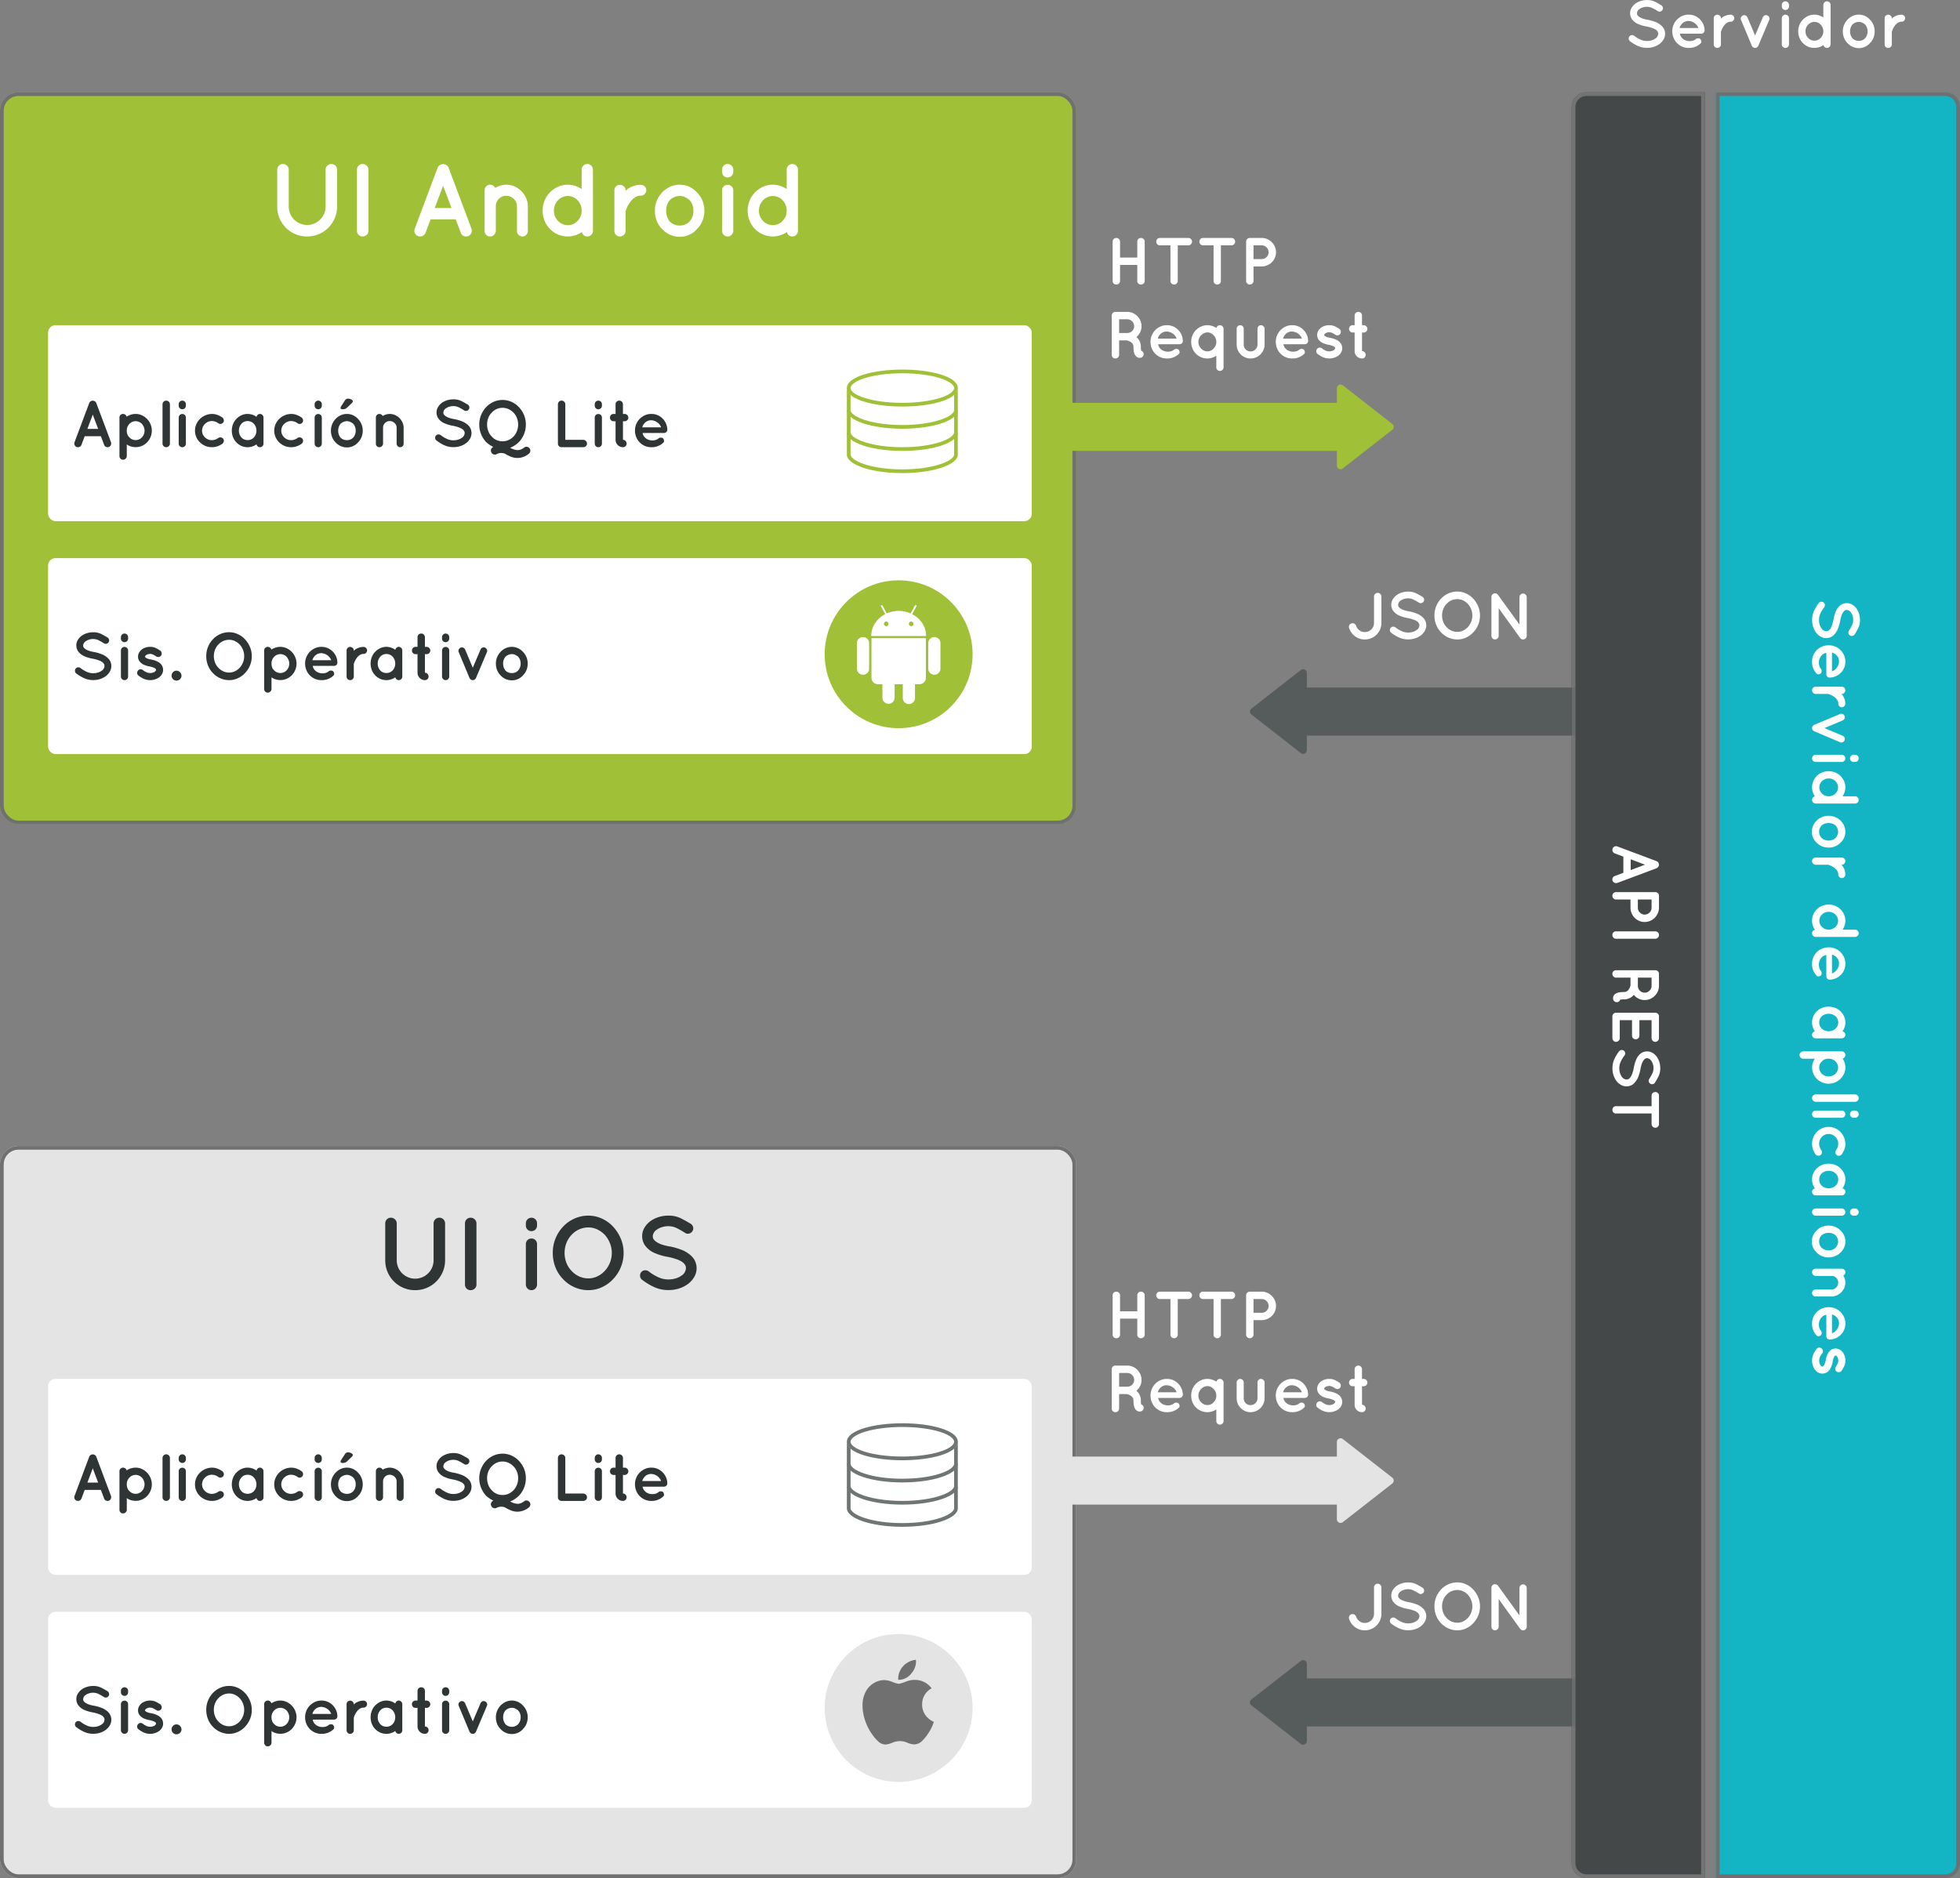 <svg xmlns="http://www.w3.org/2000/svg" width="530" height="507.96" viewBox="0 0 530 507.96">
  <rect x="0" y="0" width="530" height="507.96" fill="#808080" stroke="none"/>
  <g id="grafico_03" transform="translate(-102 -5703.04)">
    <g id="caja_android">
      <g id="Rectángulo_1422" data-name="Rectángulo 1422" transform="translate(102 5728)" fill="#9fc037" stroke="#707070" stroke-width="1">
        <rect width="291" height="198" rx="5" stroke="none"/>
        <rect x="0.5" y="0.5" width="290" height="197" rx="4.5" fill="none"/>
      </g>
      <path id="Trazado_3368" data-name="Trazado 3368" d="M91.152,18.908V8.94a1.53,1.53,0,0,0-1.54-1.54,1.52,1.52,0,0,0-1.12.448,1.486,1.486,0,0,0-.448,1.092v9.968a4.984,4.984,0,1,1-9.968,0V8.94A1.443,1.443,0,0,0,77.6,7.848,1.548,1.548,0,0,0,76.508,7.4a1.473,1.473,0,0,0-1.106.448,1.511,1.511,0,0,0-.434,1.092v9.968A8.033,8.033,0,0,0,83.06,27a7.911,7.911,0,0,0,3.15-.63,8.091,8.091,0,0,0,2.562-1.722,8.242,8.242,0,0,0,1.736-2.576A7.862,7.862,0,0,0,91.152,18.908Zm5.376,6.552A1.485,1.485,0,0,0,98.068,27a1.574,1.574,0,0,0,1.092-.434,1.431,1.431,0,0,0,.476-1.106V8.94a1.443,1.443,0,0,0-.476-1.092A1.548,1.548,0,0,0,98.068,7.4a1.473,1.473,0,0,0-1.106.448,1.511,1.511,0,0,0-.434,1.092Zm28.084.56a1.381,1.381,0,0,0,.56.728,1.572,1.572,0,0,0,.868.252,1.516,1.516,0,0,0,.532-.084,1.49,1.49,0,0,0,.854-.812,1.629,1.629,0,0,0,.07-1.2L121.308,8.408a1.6,1.6,0,0,0-.6-.714,1.578,1.578,0,0,0-.882-.266,1.646,1.646,0,0,0-.9.266,1.418,1.418,0,0,0-.588.714L112.152,24.9a1.54,1.54,0,0,0,.042,1.2,1.487,1.487,0,0,0,.882.812,1.671,1.671,0,0,0,.532.084,1.594,1.594,0,0,0,.854-.252,1.5,1.5,0,0,0,.6-.728l1.372-3.64h6.8Zm-7.056-6.72,2.268-6.02,2.268,6.02Zm19.32-6.3a5.932,5.932,0,0,0-2.968.868A1.543,1.543,0,0,0,132.536,13a1.4,1.4,0,0,0-1.064.448,1.469,1.469,0,0,0-.42,1.036V25.516a1.455,1.455,0,0,0,.42,1.05,1.418,1.418,0,0,0,1.064.434,1.447,1.447,0,0,0,.952-.35,1.519,1.519,0,0,0,.532-.854.418.418,0,0,0,.056-.28V18.824a2.75,2.75,0,0,1,.812-2A2.68,2.68,0,0,1,136.876,16a2.868,2.868,0,0,1,2.044.826,2.662,2.662,0,0,1,.868,2v6.692a1.408,1.408,0,0,0,.448,1.05,1.445,1.445,0,0,0,1.036.434,1.4,1.4,0,0,0,1.022-.434,1.43,1.43,0,0,0,.434-1.05V18.824a5.329,5.329,0,0,0-.476-2.226,6.359,6.359,0,0,0-1.26-1.848,5.993,5.993,0,0,0-1.848-1.274A5.49,5.49,0,0,0,136.876,13Zm23.464,7.028V8.912a1.469,1.469,0,0,0-.448-1.05,1.432,1.432,0,0,0-1.064-.462,1.451,1.451,0,0,0-1.106.462,1.492,1.492,0,0,0-.434,1.05v5.264a7.029,7.029,0,0,0-1.764-.854,6.422,6.422,0,0,0-4.662.252,7.178,7.178,0,0,0-2.17,1.526,6.883,6.883,0,0,0-1.442,2.226,7.306,7.306,0,0,0,0,5.4,6.883,6.883,0,0,0,1.442,2.226,6.788,6.788,0,0,0,2.17,1.5,6.588,6.588,0,0,0,2.674.546,6.418,6.418,0,0,0,2.016-.322,6.967,6.967,0,0,0,1.792-.882,1.406,1.406,0,0,0,.49.854,1.47,1.47,0,0,0,.994.35,1.53,1.53,0,0,0,1.512-1.512ZM156.168,17.2a3.985,3.985,0,0,1,1.12,2.828,3.916,3.916,0,0,1-1.12,2.772,3.579,3.579,0,0,1-2.632,1.148A3.641,3.641,0,0,1,150.9,22.8a3.916,3.916,0,0,1-1.12-2.772A3.985,3.985,0,0,1,150.9,17.2a3.641,3.641,0,0,1,2.632-1.148A3.579,3.579,0,0,1,156.168,17.2Zm17.108-4.172a5.757,5.757,0,0,0-1.96.322,7.217,7.217,0,0,0-1.568.77,5.513,5.513,0,0,0-.588.56v-.2a1.358,1.358,0,0,0-.462-1.022,1.525,1.525,0,0,0-1.078-.434,1.43,1.43,0,0,0-1.05.434,1.4,1.4,0,0,0-.434,1.022V25.516A1.482,1.482,0,0,0,167.62,27a1.525,1.525,0,0,0,1.078-.434,1.388,1.388,0,0,0,.462-1.05V20.2q.084-.28.364-.98a6.013,6.013,0,0,1,.784-1.372A4.426,4.426,0,0,1,171.6,16.5a2.773,2.773,0,0,1,1.68-.532,1.408,1.408,0,0,0,1.05-.448,1.445,1.445,0,0,0,.434-1.036,1.4,1.4,0,0,0-.434-1.022A1.43,1.43,0,0,0,173.276,13.028Zm10.556,14.056a6.127,6.127,0,0,0,2.59-.56,6.061,6.061,0,0,0,2.086-1.568,6.6,6.6,0,0,0,1.442-2.184,7.147,7.147,0,0,0,.518-2.744,6.923,6.923,0,0,0-1.96-4.9,6.394,6.394,0,0,0-2.086-1.554,6,6,0,0,0-2.59-.574,6.193,6.193,0,0,0-2.674.574,7.048,7.048,0,0,0-2.142,1.554,7.494,7.494,0,0,0-1.428,2.24,6.957,6.957,0,0,0-.5,2.66,7.322,7.322,0,0,0,.5,2.744,6.425,6.425,0,0,0,1.428,2.184,6.651,6.651,0,0,0,2.142,1.568A6.324,6.324,0,0,0,183.832,27.084Zm-2.688-9.968a4.629,4.629,0,0,1,1.19-.756,3.615,3.615,0,0,1,1.5-.308,3.231,3.231,0,0,1,1.386.308,5.373,5.373,0,0,1,1.19.756,4.055,4.055,0,0,1,1.092,2.912A4.192,4.192,0,0,1,186.408,23a3.619,3.619,0,0,1-2.576,1.036A3.757,3.757,0,0,1,181.144,23a4.6,4.6,0,0,1-1.008-2.968A4.442,4.442,0,0,1,181.144,17.116Zm15.624-4.088a1.464,1.464,0,0,0-1.078.434,1.5,1.5,0,0,0-.434,1.106v10.92a1.512,1.512,0,1,0,3.024,0V14.568a1.5,1.5,0,0,0-.434-1.106A1.464,1.464,0,0,0,196.768,13.028Zm1.512-4.116a1.477,1.477,0,0,0-.434-1.064,1.521,1.521,0,0,0-2.156,0,1.477,1.477,0,0,0-.434,1.064V9.5a1.511,1.511,0,0,0,.434,1.092,1.521,1.521,0,0,0,2.156,0A1.511,1.511,0,0,0,198.28,9.5Zm17.5,11.116V8.912a1.469,1.469,0,0,0-.448-1.05,1.432,1.432,0,0,0-1.064-.462,1.451,1.451,0,0,0-1.106.462,1.492,1.492,0,0,0-.434,1.05v5.264a7.029,7.029,0,0,0-1.764-.854,6.422,6.422,0,0,0-4.662.252,7.178,7.178,0,0,0-2.17,1.526,6.883,6.883,0,0,0-1.442,2.226,7.306,7.306,0,0,0,0,5.4,6.883,6.883,0,0,0,1.442,2.226,6.788,6.788,0,0,0,2.17,1.5,6.588,6.588,0,0,0,2.674.546,6.418,6.418,0,0,0,2.016-.322,6.967,6.967,0,0,0,1.792-.882,1.406,1.406,0,0,0,.49.854,1.47,1.47,0,0,0,.994.35,1.53,1.53,0,0,0,1.512-1.512ZM211.608,17.2a3.985,3.985,0,0,1,1.12,2.828,3.916,3.916,0,0,1-1.12,2.772,3.579,3.579,0,0,1-2.632,1.148,3.641,3.641,0,0,1-2.632-1.148,3.916,3.916,0,0,1-1.12-2.772,3.985,3.985,0,0,1,1.12-2.828,3.641,3.641,0,0,1,2.632-1.148A3.579,3.579,0,0,1,211.608,17.2Z" transform="translate(102 5740)" fill="#fff"/>
      <g id="Grupo_2420" data-name="Grupo 2420">
        <rect id="Rectángulo_1423" data-name="Rectángulo 1423" width="266" height="53" rx="2" transform="translate(115 5791)" fill="#fff"/>
        <path id="Trazado_3367" data-name="Trazado 3367" d="M9.162,16.37a.888.888,0,0,0,.36.468A1.011,1.011,0,0,0,10.08,17a.974.974,0,0,0,.342-.054.958.958,0,0,0,.549-.522,1.047,1.047,0,0,0,.045-.774L7.038,5.048a1.031,1.031,0,0,0-.387-.459,1.014,1.014,0,0,0-.567-.171,1.058,1.058,0,0,0-.576.171.911.911,0,0,0-.378.459L1.152,15.65a.99.99,0,0,0,.027.774.956.956,0,0,0,.567.522A1.074,1.074,0,0,0,2.088,17a1.025,1.025,0,0,0,.549-.162.966.966,0,0,0,.387-.468l.882-2.34H8.28ZM4.626,12.05,6.084,8.18l1.458,3.87Zm9.63,8.334a.991.991,0,0,0,.729-.3.93.93,0,0,0,.3-.675V16.244a3.607,3.607,0,0,0,1.107.549,4.457,4.457,0,0,0,1.305.189,4.178,4.178,0,0,0,1.674-.342,4.341,4.341,0,0,0,1.386-.945,4.567,4.567,0,0,0,.945-1.422,4.408,4.408,0,0,0,.351-1.755,4.363,4.363,0,0,0-.351-1.737,4.623,4.623,0,0,0-2.331-2.412A3.917,3.917,0,0,0,17.694,8a4.24,4.24,0,0,0-1.332.207,4.575,4.575,0,0,0-1.116.531.864.864,0,0,0-.333-.513A1.015,1.015,0,0,0,14.256,8a.905.905,0,0,0-.675.288.929.929,0,0,0-.279.666V19.412a.959.959,0,0,0,.279.675A.892.892,0,0,0,14.256,20.384ZM15.984,10.7a2.321,2.321,0,0,1,1.71-.738,2.425,2.425,0,0,1,1.692.738,3.183,3.183,0,0,1,.5.828,2.515,2.515,0,0,1,.2.99,2.626,2.626,0,0,1-.2,1.017,2.383,2.383,0,0,1-.5.783,2.3,2.3,0,0,1-1.692.756,2.21,2.21,0,0,1-1.71-.756,1.8,1.8,0,0,1-.531-.783,2.991,2.991,0,0,1-.171-1.017A2.537,2.537,0,0,1,15.984,10.7Zm8.964-5.31V16.01a.983.983,0,0,0,.99.99.985.985,0,0,0,.711-.288.941.941,0,0,0,.3-.7V5.39a.95.95,0,0,0-.3-.693.97.97,0,0,0-.711-.3.941.941,0,0,0-.7.3A.964.964,0,0,0,24.948,5.39Zm5.346,2.628A.941.941,0,0,0,29.6,8.3a.963.963,0,0,0-.279.711v7.02a.972.972,0,1,0,1.944,0V9.008a.963.963,0,0,0-.279-.711A.941.941,0,0,0,30.294,8.018Zm.972-2.646a.95.95,0,0,0-.279-.684.978.978,0,0,0-1.386,0,.95.95,0,0,0-.279.684V5.75a.971.971,0,0,0,.279.7.978.978,0,0,0,1.386,0,.971.971,0,0,0,.279-.7ZM38.3,17a4.531,4.531,0,0,0,1.539-.261,5.235,5.235,0,0,0,1.323-.693,1.041,1.041,0,0,0,.36-.648.919.919,0,0,0-.162-.684.988.988,0,0,0-.666-.369.924.924,0,0,0-.684.171,2.956,2.956,0,0,1-1.71.576,2.6,2.6,0,0,1-1.881-.765,2.446,2.446,0,0,1-.783-1.809,2.484,2.484,0,0,1,.783-1.809A2.565,2.565,0,0,1,38.3,9.926a2.9,2.9,0,0,1,1.71.576.86.86,0,0,0,.693.2,1.019,1.019,0,0,0,.657-.378.894.894,0,0,0,.162-.684.983.983,0,0,0-.36-.648,5.7,5.7,0,0,0-1.323-.711A4.269,4.269,0,0,0,38.3,8a4.745,4.745,0,0,0-3.231,1.35,4.57,4.57,0,0,0-.981,1.431,4.269,4.269,0,0,0-.36,1.737,4.313,4.313,0,0,0,.36,1.755,4.463,4.463,0,0,0,.981,1.422,4.652,4.652,0,0,0,1.458.954A4.538,4.538,0,0,0,38.3,17Zm13.95-8.028a.934.934,0,0,0-.288-.684A.914.914,0,0,0,51.3,8a.867.867,0,0,0-.612.234,1.061,1.061,0,0,0-.324.558A4.117,4.117,0,0,0,47.97,8a3.939,3.939,0,0,0-1.7.369,4.454,4.454,0,0,0-1.359.981A4.19,4.19,0,0,0,44,10.781a4.947,4.947,0,0,0,0,3.474,4.354,4.354,0,0,0,2.268,2.394,4.11,4.11,0,0,0,1.7.351,4.189,4.189,0,0,0,2.394-.774,1.015,1.015,0,0,0,.324.549A.886.886,0,0,0,51.3,17a.929.929,0,0,0,.666-.279.905.905,0,0,0,.288-.675V8.972Zm-2.61,5.4a2.172,2.172,0,0,1-.765.522,2.384,2.384,0,0,1-.909.18,2.43,2.43,0,0,1-.927-.18,2,2,0,0,1-.747-.522,2.689,2.689,0,0,1-.684-1.854,2.646,2.646,0,0,1,.684-1.854,2,2,0,0,1,.747-.549,2.329,2.329,0,0,1,.927-.189,2.286,2.286,0,0,1,.909.189,2.166,2.166,0,0,1,.765.549,2.713,2.713,0,0,1,.7,1.854A2.758,2.758,0,0,1,49.644,14.372ZM59.724,17a4.531,4.531,0,0,0,1.539-.261,5.235,5.235,0,0,0,1.323-.693,1.041,1.041,0,0,0,.36-.648.919.919,0,0,0-.162-.684.988.988,0,0,0-.666-.369.924.924,0,0,0-.684.171,2.956,2.956,0,0,1-1.71.576,2.6,2.6,0,0,1-1.881-.765,2.446,2.446,0,0,1-.783-1.809,2.484,2.484,0,0,1,.783-1.809,2.565,2.565,0,0,1,1.881-.783,2.9,2.9,0,0,1,1.71.576.86.86,0,0,0,.693.2,1.019,1.019,0,0,0,.657-.378.894.894,0,0,0,.162-.684.983.983,0,0,0-.36-.648,5.7,5.7,0,0,0-1.323-.711A4.269,4.269,0,0,0,59.724,8a4.745,4.745,0,0,0-3.231,1.35,4.57,4.57,0,0,0-.981,1.431,4.269,4.269,0,0,0-.36,1.737,4.313,4.313,0,0,0,.36,1.755,4.463,4.463,0,0,0,.981,1.422,4.652,4.652,0,0,0,1.458.954A4.538,4.538,0,0,0,59.724,17ZM67.05,8.018a.941.941,0,0,0-.693.279.963.963,0,0,0-.279.711v7.02a.972.972,0,1,0,1.944,0V9.008a.963.963,0,0,0-.279-.711A.941.941,0,0,0,67.05,8.018Zm.972-2.646a.95.95,0,0,0-.279-.684.978.978,0,0,0-1.386,0,.95.95,0,0,0-.279.684V5.75a.971.971,0,0,0,.279.7.978.978,0,0,0,1.386,0,.971.971,0,0,0,.279-.7Zm6.8,11.682a3.938,3.938,0,0,0,1.665-.36,3.9,3.9,0,0,0,1.341-1.008,4.243,4.243,0,0,0,.927-1.4,4.6,4.6,0,0,0,.333-1.764,4.451,4.451,0,0,0-1.26-3.15,4.11,4.11,0,0,0-1.341-1A3.858,3.858,0,0,0,74.826,8a3.981,3.981,0,0,0-1.719.369,4.531,4.531,0,0,0-1.377,1,4.818,4.818,0,0,0-.918,1.44,4.473,4.473,0,0,0-.324,1.71,4.707,4.707,0,0,0,.324,1.764,4.13,4.13,0,0,0,.918,1.4,4.275,4.275,0,0,0,1.377,1.008A4.065,4.065,0,0,0,74.826,17.054ZM73.1,10.646a2.976,2.976,0,0,1,.765-.486,2.324,2.324,0,0,1,.963-.2,2.077,2.077,0,0,1,.891.2,3.454,3.454,0,0,1,.765.486,2.607,2.607,0,0,1,.7,1.872,2.7,2.7,0,0,1-.7,1.908,2.326,2.326,0,0,1-1.656.666,2.415,2.415,0,0,1-1.728-.666,2.955,2.955,0,0,1-.648-1.908A2.855,2.855,0,0,1,73.1,10.646ZM73.62,6.74a2.236,2.236,0,0,0,.666-.09,1.646,1.646,0,0,0,.612-.4L76.1,5.1a.789.789,0,0,0,.306-.54q0-.252-.432-.477a1.856,1.856,0,0,0-.864-.225.973.973,0,0,0-.864.522L73.224,5.966a.886.886,0,0,0-.144.4Q73.116,6.74,73.62,6.74ZM86.382,8a3.813,3.813,0,0,0-1.908.558A.992.992,0,0,0,83.592,8a.9.9,0,0,0-.684.288.945.945,0,0,0-.27.666v7.092a.935.935,0,0,0,.27.675.911.911,0,0,0,.684.279.93.93,0,0,0,.612-.225.976.976,0,0,0,.342-.549.269.269,0,0,0,.036-.18v-4.3a1.768,1.768,0,0,1,.522-1.287,1.723,1.723,0,0,1,1.278-.531,1.844,1.844,0,0,1,1.314.531,1.711,1.711,0,0,1,.558,1.287v4.3a.905.905,0,0,0,.288.675.929.929,0,0,0,.666.279.9.9,0,0,0,.657-.279.919.919,0,0,0,.279-.675v-4.3a3.426,3.426,0,0,0-.306-1.431,4.088,4.088,0,0,0-.81-1.188,3.853,3.853,0,0,0-1.188-.819A3.53,3.53,0,0,0,86.382,8Zm12.636,7.182a10.628,10.628,0,0,0,1.953,1.206,5.89,5.89,0,0,0,2.655.594,5.973,5.973,0,0,0,1.809-.27,5.23,5.23,0,0,0,1.521-.756,4.176,4.176,0,0,0,1.107-1.206,2.975,2.975,0,0,0,.441-1.584,3.025,3.025,0,0,0-.432-1.53,3.691,3.691,0,0,0-.792-.855,5.845,5.845,0,0,0-1.008-.639,11.621,11.621,0,0,0-2.484-.756h-.036a8.026,8.026,0,0,1-1.323-.333,3.6,3.6,0,0,1-.927-.459,1.653,1.653,0,0,1-.486-.468.923.923,0,0,1-.126-.5,1.423,1.423,0,0,1,.684-1.134,3.032,3.032,0,0,1,.882-.441,3.623,3.623,0,0,1,1.134-.171,3.279,3.279,0,0,1,1.5.351,15.9,15.9,0,0,1,1.395.8.868.868,0,0,0,.693.135.918.918,0,0,0,.585-.4.834.834,0,0,0,.135-.684.942.942,0,0,0-.387-.594q-.7-.432-1.665-.936a4.806,4.806,0,0,0-2.259-.5,5.575,5.575,0,0,0-1.683.252,5.049,5.049,0,0,0-1.431.7,3.927,3.927,0,0,0-1.035,1.143,2.832,2.832,0,0,0-.4,1.485A2.967,2.967,0,0,0,99.45,9.1a3.925,3.925,0,0,0,1.674,1.4,10.112,10.112,0,0,0,2.322.7h.036a11.986,11.986,0,0,1,1.431.378,4.83,4.83,0,0,1,1.035.468,1.909,1.909,0,0,1,.54.54.987.987,0,0,1,.162.576,1.6,1.6,0,0,1-.774,1.3,3.3,3.3,0,0,1-1,.486,4.232,4.232,0,0,1-1.251.18,4.113,4.113,0,0,1-1.908-.441,7.956,7.956,0,0,1-1.53-.945.957.957,0,0,0-.693-.2.87.87,0,0,0-.621.324.957.957,0,0,0-.2.693A.849.849,0,0,0,99.018,15.182Zm25.164,2.106a1.024,1.024,0,0,0-.7-.4.948.948,0,0,0-.756.216,3.592,3.592,0,0,1-.972.549,2.553,2.553,0,0,1-.792.135,4.543,4.543,0,0,1-2.016-.648l.414-.162a7.1,7.1,0,0,0,2-1.422,6.747,6.747,0,0,0,1.35-2.124,6.821,6.821,0,0,0,.486-2.574,6.638,6.638,0,0,0-.486-2.538,6.8,6.8,0,0,0-1.35-2.106,6.123,6.123,0,0,0-1.989-1.458,5.962,5.962,0,0,0-4.959,0,6.574,6.574,0,0,0-2.016,1.458,7.167,7.167,0,0,0-1.314,2.106,6.638,6.638,0,0,0-.486,2.538,6.821,6.821,0,0,0,.486,2.574,7.1,7.1,0,0,0,1.314,2.124,7.778,7.778,0,0,0,2,1.368l-.054.036a1.059,1.059,0,0,0-.54.576.923.923,0,0,0,.054.81,1.1,1.1,0,0,0,.252.414.052.052,0,0,1,.036.018.558.558,0,0,1,.108.036.828.828,0,0,0,.486.18,1.03,1.03,0,0,0,.558-.126,1.689,1.689,0,0,1,.441-.18,2.689,2.689,0,0,1,.837-.126,2.216,2.216,0,0,1,1.1.27,10.669,10.669,0,0,0,1.53.756,4.707,4.707,0,0,0,1.764.324h.054a4.965,4.965,0,0,0,2.97-1.134,1.13,1.13,0,0,0,.414-.738A.948.948,0,0,0,124.182,17.288Zm-11.466-6.426a4.847,4.847,0,0,1,.324-1.782,4.092,4.092,0,0,1,.918-1.422,3.9,3.9,0,0,1,1.3-.963,3.842,3.842,0,0,1,1.638-.351,3.8,3.8,0,0,1,1.62.351,4.523,4.523,0,0,1,1.35.963,4.346,4.346,0,0,1,.909,1.422,4.731,4.731,0,0,1,.333,1.782,4.78,4.78,0,0,1-.333,1.8,4.559,4.559,0,0,1-.909,1.44,4.391,4.391,0,0,1-1.35.954,3.884,3.884,0,0,1-1.62.342,3.927,3.927,0,0,1-1.638-.342,3.791,3.791,0,0,1-1.3-.954,4.284,4.284,0,0,1-.918-1.44A4.9,4.9,0,0,1,112.716,10.862ZM132.858,17h5.886a.975.975,0,0,0,.684-.288.928.928,0,0,0,.306-.7,1.031,1.031,0,0,0-.99-1.008h-4.878V5.39a.95.95,0,0,0-.3-.693.97.97,0,0,0-.711-.3.933.933,0,0,0-.711.3.98.98,0,0,0-.279.693V16.01a.971.971,0,0,0,.279.7A.947.947,0,0,0,132.858,17Zm9.936-8.982a.941.941,0,0,0-.693.279.963.963,0,0,0-.279.711v7.02a.972.972,0,1,0,1.944,0V9.008a.963.963,0,0,0-.279-.711A.941.941,0,0,0,142.794,8.018Zm.972-2.646a.95.95,0,0,0-.279-.684.978.978,0,0,0-1.386,0,.95.95,0,0,0-.279.684V5.75a.971.971,0,0,0,.279.7.978.978,0,0,0,1.386,0,.971.971,0,0,0,.279-.7ZM149.9,8h-.45V5.39a.983.983,0,0,0-.99-.99.977.977,0,0,0-.72.288.955.955,0,0,0-.288.7V8h-.522a.947.947,0,0,0-.711.288,1.023,1.023,0,0,0,0,1.4.947.947,0,0,0,.711.288h.522V15a2,2,0,0,0,2,2,.971.971,0,0,0,.7-.279.947.947,0,0,0,.288-.711.985.985,0,0,0-.288-.711.941.941,0,0,0-.7-.3V9.98h.45a1,1,0,0,0,.7-.288.958.958,0,0,0,0-1.4A1,1,0,0,0,149.9,8Zm7.2,9a4.523,4.523,0,0,0,3.222-1.188.623.623,0,0,0,.234-.621,1.256,1.256,0,0,0-.234-.549.805.805,0,0,0-.63-.225.913.913,0,0,0-.72.279,2.122,2.122,0,0,1-.864.387,3.048,3.048,0,0,1-1.008.063,2.8,2.8,0,0,1-.972-.261,2.126,2.126,0,0,1-.756-.549,1.6,1.6,0,0,1-.4-.54,2.464,2.464,0,0,1-.207-.648h5.724a.988.988,0,0,0,.63-.2.81.81,0,0,0,.306-.522.245.245,0,0,0,.018-.162v-.09a4.328,4.328,0,0,0-1.35-3A4.185,4.185,0,0,0,157.1,8a4.1,4.1,0,0,0-1.737.369,4.614,4.614,0,0,0-1.4.981,4.45,4.45,0,0,0-.927,1.422,4.5,4.5,0,0,0-.333,1.728,4.635,4.635,0,0,0,.333,1.746,4.346,4.346,0,0,0,2.322,2.4A4.28,4.28,0,0,0,157.1,17Zm0-7.29a3.024,3.024,0,0,1,1.845.738,2.663,2.663,0,0,1,.819,1.17h-5.094a2.705,2.705,0,0,1,.693-1.2A2.363,2.363,0,0,1,157.1,9.71Z" transform="translate(121 5807)" fill="#2f3535"/>
        <g id="Grupo_2421" data-name="Grupo 2421" transform="translate(0 5)">
          <g id="Trazado_3339" data-name="Trazado 3339" transform="translate(331 5816)" fill="#fff">
            <path d="M 15 9.5 C 11.046 9.5 7.335 8.989 4.552 8.061 C 2.015 7.216 0.5 6.071 0.5 5 L 0.5 -0.3 C 2.532 -0.117 9.783 0.5 15 0.5 C 19.791 0.5 27.41 -0.123 29.5 -0.302 L 29.5 5 C 29.5 6.071 27.985 7.216 25.448 8.061 C 22.665 8.989 18.954 9.5 15 9.5 Z" stroke="none"/>
            <path d="M 29 0.242 C 26.349 0.463 19.459 1 15 1 C 10.157 1 3.575 0.471 1 0.247 L 1 5 C 1 5.623 1.972 6.674 4.71 7.587 C 7.443 8.498 11.098 9 15 9 C 18.902 9 22.557 8.498 25.29 7.587 C 28.028 6.674 29 5.623 29 5 L 29 0.242 M 0 -0.848 C 0 -0.848 8.861 1.9073486328125e-06 15 1.9073486328125e-06 C 20.608 1.9073486328125e-06 30 -0.848 30 -0.848 C 30 -0.848 30 4.108 30 5 C 30 7.761 23.284 10 15 10 C 6.716 10 0 7.761 0 5 C 0 4.285 0 -0.848 0 -0.848 Z" stroke="none" fill="#9fc037"/>
          </g>
          <g id="Trazado_3338" data-name="Trazado 3338" transform="translate(331 5810)" fill="#fff">
            <path d="M 15 9.5 C 11.046 9.5 7.335 8.989 4.552 8.061 C 2.015 7.216 0.5 6.071 0.5 5 L 0.5 -0.509 C 2.549 -0.277 9.788 0.5 15 0.5 C 19.801 0.5 27.395 -0.284 29.5 -0.512 L 29.5 5 C 29.5 6.071 27.985 7.216 25.448 8.061 C 22.665 8.989 18.954 9.5 15 9.5 Z" stroke="none"/>
            <path d="M 29 0.045 C 26.336 0.328 19.532 1 15 1 C 10.162 1 3.595 0.335 1 0.05 L 1 5 C 1 5.623 1.972 6.674 4.71 7.587 C 7.443 8.498 11.098 9 15 9 C 18.902 9 22.557 8.498 25.29 7.587 C 28.028 6.674 29 5.623 29 5 L 29 0.045 M 0 -1.07 C 0 -1.07 8.861 3.814697265625e-06 15 3.814697265625e-06 C 20.625 3.814697265625e-06 30 -1.07 30 -1.07 C 30 -1.07 30 4.114 30 5 C 30 7.761 23.284 10 15 10 C 6.716 10 0 7.761 0 5 C 0 4.285 0 -1.07 0 -1.07 Z" stroke="none" fill="#9fc037"/>
          </g>
          <g id="Trazado_3340" data-name="Trazado 3340" transform="translate(331 5804)" fill="#fff">
            <path d="M 15 9.5 C 11.046 9.5 7.335 8.989 4.552 8.061 C 2.015 7.216 0.5 6.071 0.5 5 L 0.5 -0.509 C 2.549 -0.277 9.788 0.5 15 0.5 C 19.801 0.5 27.395 -0.284 29.5 -0.512 L 29.5 5 C 29.5 6.071 27.985 7.216 25.448 8.061 C 22.665 8.989 18.954 9.5 15 9.5 Z" stroke="none"/>
            <path d="M 29 0.045 C 26.336 0.328 19.532 1 15 1 C 10.162 1 3.595 0.335 1 0.05 L 1 5 C 1 5.623 1.972 6.674 4.71 7.587 C 7.443 8.498 11.098 9 15 9 C 18.902 9 22.557 8.498 25.29 7.587 C 28.028 6.674 29 5.623 29 5 L 29 0.045 M 0 -1.07 C 0 -1.07 8.861 3.814697265625e-06 15 3.814697265625e-06 C 20.625 3.814697265625e-06 30 -1.07 30 -1.07 C 30 -1.07 30 4.114 30 5 C 30 7.761 23.284 10 15 10 C 6.716 10 0 7.761 0 5 C 0 4.285 0 -1.07 0 -1.07 Z" stroke="none" fill="#9fc037"/>
          </g>
          <g id="Elipse_150" data-name="Elipse 150" transform="translate(331 5798)" fill="#fff" stroke="#9fc037" stroke-width="1">
            <ellipse cx="15" cy="5" rx="15" ry="5" stroke="none"/>
            <ellipse cx="15" cy="5" rx="14.5" ry="4.5" fill="none"/>
          </g>
        </g>
      </g>
      <g id="Grupo_2419" data-name="Grupo 2419">
        <rect id="Rectángulo_1424" data-name="Rectángulo 1424" width="266" height="53" rx="2" transform="translate(115 5854)" fill="#fff"/>
        <path id="Trazado_3366" data-name="Trazado 3366" d="M1.62,15.182a10.628,10.628,0,0,0,1.953,1.206,5.89,5.89,0,0,0,2.655.594,5.972,5.972,0,0,0,1.809-.27,5.23,5.23,0,0,0,1.521-.756,4.176,4.176,0,0,0,1.107-1.206,2.974,2.974,0,0,0,.441-1.584,3.025,3.025,0,0,0-.432-1.53,3.691,3.691,0,0,0-.792-.855,5.845,5.845,0,0,0-1.008-.639A11.621,11.621,0,0,0,6.39,9.386H6.354a8.026,8.026,0,0,1-1.323-.333A3.6,3.6,0,0,1,4.1,8.594a1.652,1.652,0,0,1-.486-.468.923.923,0,0,1-.126-.5,1.423,1.423,0,0,1,.684-1.134,3.032,3.032,0,0,1,.882-.441,3.623,3.623,0,0,1,1.134-.171,3.279,3.279,0,0,1,1.5.351,15.906,15.906,0,0,1,1.395.8.868.868,0,0,0,.693.135.918.918,0,0,0,.585-.4.834.834,0,0,0,.135-.684.942.942,0,0,0-.387-.594q-.7-.432-1.665-.936a4.806,4.806,0,0,0-2.259-.5,5.575,5.575,0,0,0-1.683.252,5.049,5.049,0,0,0-1.431.7A3.927,3.927,0,0,0,2.043,6.137a2.832,2.832,0,0,0-.405,1.485A2.967,2.967,0,0,0,2.052,9.1a3.925,3.925,0,0,0,1.674,1.4,10.112,10.112,0,0,0,2.322.7h.036a11.986,11.986,0,0,1,1.431.378,4.83,4.83,0,0,1,1.035.468,1.91,1.91,0,0,1,.54.54.987.987,0,0,1,.162.576,1.6,1.6,0,0,1-.774,1.3,3.3,3.3,0,0,1-1,.486,4.232,4.232,0,0,1-1.251.18,4.113,4.113,0,0,1-1.908-.441,7.956,7.956,0,0,1-1.53-.945.957.957,0,0,0-.693-.2.87.87,0,0,0-.621.324.957.957,0,0,0-.2.693A.849.849,0,0,0,1.62,15.182ZM14.67,8.018a.941.941,0,0,0-.693.279.963.963,0,0,0-.279.711v7.02a.972.972,0,1,0,1.944,0V9.008a.963.963,0,0,0-.279-.711A.941.941,0,0,0,14.67,8.018Zm.972-2.646a.95.95,0,0,0-.279-.684.978.978,0,0,0-1.386,0,.95.95,0,0,0-.279.684V5.75a.971.971,0,0,0,.279.7.978.978,0,0,0,1.386,0,.971.971,0,0,0,.279-.7Zm2.79,10.386a7.743,7.743,0,0,0,1.341.837,4.3,4.3,0,0,0,4.2-.315,2.862,2.862,0,0,0,.81-.882,2.3,2.3,0,0,0,.324-1.206A2.473,2.473,0,0,0,24.768,13a2.354,2.354,0,0,0-.576-.639,3.58,3.58,0,0,0-.7-.423,5.924,5.924,0,0,0-1.674-.522H21.8L21.78,11.4a3.381,3.381,0,0,1-1.314-.432,1.062,1.062,0,0,1-.2-.18.256.256,0,0,1-.036-.144q-.036-.162.288-.414a1.922,1.922,0,0,1,1.08-.324,1.829,1.829,0,0,1,.828.2q.4.2.828.468a.879.879,0,0,0,.72.153.929.929,0,0,0,.612-.4A.963.963,0,0,0,24.7,9.6.929.929,0,0,0,24.3,8.99a12.106,12.106,0,0,0-1.107-.639A3.409,3.409,0,0,0,21.6,8a3.771,3.771,0,0,0-2.214.666,2.972,2.972,0,0,0-.756.855,2.238,2.238,0,0,0,0,2.259,3.141,3.141,0,0,0,1.242,1.044,6.428,6.428,0,0,0,1.566.468h.018a7.278,7.278,0,0,1,.864.243,2.981,2.981,0,0,1,.576.261q.216.144.234.216a.248.248,0,0,1,.054.18q.036.216-.324.54a2.055,2.055,0,0,1-.54.243,2.328,2.328,0,0,1-.684.1,2.4,2.4,0,0,1-1.089-.234,3.553,3.553,0,0,1-.891-.558.945.945,0,0,0-.711-.216.845.845,0,0,0-.639.36.932.932,0,0,0-.216.7A.856.856,0,0,0,18.432,15.758Zm8.964.036a1.321,1.321,0,0,0,1.332,1.332,1.325,1.325,0,0,0,.945-.387,1.257,1.257,0,0,0,.405-.945,1.384,1.384,0,0,0-1.35-1.35,1.257,1.257,0,0,0-.945.4A1.325,1.325,0,0,0,27.4,15.794ZM42.966,4.04a5.863,5.863,0,0,0-2.448.522,5.978,5.978,0,0,0-1.962,1.4,6.559,6.559,0,0,0-1.782,4.554,6.722,6.722,0,0,0,.468,2.52,6.123,6.123,0,0,0,1.314,2.034,5.978,5.978,0,0,0,1.962,1.4A5.863,5.863,0,0,0,42.966,17a5.558,5.558,0,0,0,2.367-.522,6.058,6.058,0,0,0,1.935-1.4,6.655,6.655,0,0,0,1.323-2.034,6.4,6.4,0,0,0,.495-2.52,6.289,6.289,0,0,0-.495-2.493,7.172,7.172,0,0,0-1.323-2.061,6.058,6.058,0,0,0-1.935-1.4A5.558,5.558,0,0,0,42.966,4.04Zm2.844,9.612a4.276,4.276,0,0,1-1.305.954,3.58,3.58,0,0,1-1.539.342,3.823,3.823,0,0,1-1.611-.342,4.006,4.006,0,0,1-1.305-.954,4.053,4.053,0,0,1-.9-1.4,4.818,4.818,0,0,1,0-3.474,4.249,4.249,0,0,1,.9-1.413,3.961,3.961,0,0,1,2.916-1.278,3.58,3.58,0,0,1,1.539.342,4.424,4.424,0,0,1,1.305.936,4.865,4.865,0,0,1,.882,1.413,4.582,4.582,0,0,1,0,3.474A4.616,4.616,0,0,1,45.81,13.652Zm7.578,6.732a.991.991,0,0,0,.729-.3.93.93,0,0,0,.3-.675V16.244a3.607,3.607,0,0,0,1.107.549,4.457,4.457,0,0,0,1.3.189A4.178,4.178,0,0,0,58.5,16.64a4.341,4.341,0,0,0,1.386-.945,4.567,4.567,0,0,0,.945-1.422,4.408,4.408,0,0,0,.351-1.755,4.363,4.363,0,0,0-.351-1.737A4.623,4.623,0,0,0,58.5,8.369,3.917,3.917,0,0,0,56.826,8a4.24,4.24,0,0,0-1.332.207,4.575,4.575,0,0,0-1.116.531.864.864,0,0,0-.333-.513A1.015,1.015,0,0,0,53.388,8a.905.905,0,0,0-.675.288.929.929,0,0,0-.279.666V19.412a.959.959,0,0,0,.279.675A.892.892,0,0,0,53.388,20.384ZM55.116,10.7a2.321,2.321,0,0,1,1.71-.738,2.425,2.425,0,0,1,1.692.738,3.183,3.183,0,0,1,.5.828,2.515,2.515,0,0,1,.2.99,2.626,2.626,0,0,1-.2,1.017,2.382,2.382,0,0,1-.5.783,2.3,2.3,0,0,1-1.692.756,2.21,2.21,0,0,1-1.71-.756,1.8,1.8,0,0,1-.531-.783,2.991,2.991,0,0,1-.171-1.017A2.537,2.537,0,0,1,55.116,10.7ZM67.9,17a4.523,4.523,0,0,0,3.222-1.188.623.623,0,0,0,.234-.621,1.256,1.256,0,0,0-.234-.549.805.805,0,0,0-.63-.225.913.913,0,0,0-.72.279,2.123,2.123,0,0,1-.864.387,3.048,3.048,0,0,1-1.008.063,2.8,2.8,0,0,1-.972-.261,2.126,2.126,0,0,1-.756-.549,1.6,1.6,0,0,1-.4-.54,2.464,2.464,0,0,1-.207-.648H71.28a.988.988,0,0,0,.63-.2.81.81,0,0,0,.306-.522.245.245,0,0,0,.018-.162v-.09a4.328,4.328,0,0,0-1.35-3A4.185,4.185,0,0,0,67.9,8a4.1,4.1,0,0,0-1.737.369,4.615,4.615,0,0,0-1.395.981,4.449,4.449,0,0,0-.927,1.422A4.5,4.5,0,0,0,63.5,12.5a4.635,4.635,0,0,0,.333,1.746,4.346,4.346,0,0,0,2.322,2.4A4.28,4.28,0,0,0,67.9,17Zm0-7.29a3.024,3.024,0,0,1,1.845.738,2.663,2.663,0,0,1,.819,1.17H65.466a2.705,2.705,0,0,1,.693-1.2A2.363,2.363,0,0,1,67.9,9.71ZM79.308,8.018a3.7,3.7,0,0,0-1.26.207,4.639,4.639,0,0,0-1.008.5,3.544,3.544,0,0,0-.378.36V8.954a.873.873,0,0,0-.3-.657.98.98,0,0,0-.693-.279A.919.919,0,0,0,75,8.3a.9.9,0,0,0-.279.657v7.092a.953.953,0,0,0,.954.954.98.98,0,0,0,.693-.279.892.892,0,0,0,.3-.675v-3.42q.054-.18.234-.63a3.866,3.866,0,0,1,.5-.882,2.845,2.845,0,0,1,.828-.864,1.782,1.782,0,0,1,1.08-.342.905.905,0,0,0,.675-.288.929.929,0,0,0,.279-.666.9.9,0,0,0-.279-.657A.919.919,0,0,0,79.308,8.018Zm10.476.954a.934.934,0,0,0-.288-.684A.914.914,0,0,0,88.83,8a.867.867,0,0,0-.612.234,1.061,1.061,0,0,0-.324.558A4.117,4.117,0,0,0,85.5,8a3.939,3.939,0,0,0-1.7.369,4.454,4.454,0,0,0-1.359.981,4.19,4.19,0,0,0-.909,1.431,4.947,4.947,0,0,0,0,3.474A4.354,4.354,0,0,0,83.8,16.649,4.11,4.11,0,0,0,85.5,17a4.189,4.189,0,0,0,2.394-.774,1.015,1.015,0,0,0,.324.549A.886.886,0,0,0,88.83,17a.929.929,0,0,0,.666-.279.905.905,0,0,0,.288-.675V8.972Zm-2.61,5.4a2.172,2.172,0,0,1-.765.522,2.384,2.384,0,0,1-.909.18,2.43,2.43,0,0,1-.927-.18,2,2,0,0,1-.747-.522,2.689,2.689,0,0,1-.684-1.854,2.646,2.646,0,0,1,.684-1.854,2,2,0,0,1,.747-.549,2.329,2.329,0,0,1,.927-.189,2.286,2.286,0,0,1,.909.189,2.166,2.166,0,0,1,.765.549,2.713,2.713,0,0,1,.7,1.854A2.758,2.758,0,0,1,87.174,14.372ZM96.354,8H95.9V5.39a.983.983,0,0,0-.99-.99.977.977,0,0,0-.72.288.955.955,0,0,0-.288.7V8h-.522a.947.947,0,0,0-.711.288,1.023,1.023,0,0,0,0,1.4.947.947,0,0,0,.711.288h.522V15a2,2,0,0,0,2,2,.971.971,0,0,0,.7-.279.947.947,0,0,0,.288-.711.985.985,0,0,0-.288-.711.941.941,0,0,0-.7-.3V9.98h.45a1,1,0,0,0,.7-.288.958.958,0,0,0,0-1.4A1,1,0,0,0,96.354,8Zm5.148.018a.941.941,0,0,0-.693.279.963.963,0,0,0-.279.711v7.02a.972.972,0,1,0,1.944,0V9.008a.963.963,0,0,0-.279-.711A.941.941,0,0,0,101.5,8.018Zm.972-2.646a.95.95,0,0,0-.279-.684.978.978,0,0,0-1.386,0,.95.95,0,0,0-.279.684V5.75a.971.971,0,0,0,.279.7.978.978,0,0,0,1.386,0,.971.971,0,0,0,.279-.7Zm9.666,2.844a.821.821,0,0,0-.711,0,.939.939,0,0,0-.495.522l-2.088,4.9-2.07-4.9a1.008,1.008,0,0,0-.522-.522.762.762,0,0,0-.684,0,.969.969,0,0,0-.531.513.842.842,0,0,0,.009.711l2.916,6.984a.267.267,0,0,0,.072.126q-.018.018.018.018.054.072.09.126a.052.052,0,0,0,.036.018.458.458,0,0,0,.108.108.016.016,0,0,1,.018.018,1.6,1.6,0,0,1,.162.09q-.018,0,.036.018a.32.32,0,0,1,.144.036h.036a1.083,1.083,0,0,0,.162.018,1.131,1.131,0,0,0,.18-.018h.036a.7.7,0,0,1,.144-.054h.036a.564.564,0,0,0,.144-.108.614.614,0,0,0,.126-.126,1.175,1.175,0,0,0,.108-.126.016.016,0,0,0,.018-.018,1.177,1.177,0,0,0,.072-.126l2.952-6.984a.842.842,0,0,0,.009-.711A.969.969,0,0,0,112.14,8.216Zm7.29,8.838a3.938,3.938,0,0,0,1.665-.36,3.9,3.9,0,0,0,1.341-1.008,4.243,4.243,0,0,0,.927-1.4,4.6,4.6,0,0,0,.333-1.764,4.451,4.451,0,0,0-1.26-3.15,4.11,4.11,0,0,0-1.341-1A3.858,3.858,0,0,0,119.43,8a3.981,3.981,0,0,0-1.719.369,4.531,4.531,0,0,0-1.377,1,4.817,4.817,0,0,0-.918,1.44,4.473,4.473,0,0,0-.324,1.71,4.707,4.707,0,0,0,.324,1.764,4.13,4.13,0,0,0,.918,1.4,4.275,4.275,0,0,0,1.377,1.008A4.065,4.065,0,0,0,119.43,17.054ZM117.7,10.646a2.976,2.976,0,0,1,.765-.486,2.324,2.324,0,0,1,.963-.2,2.077,2.077,0,0,1,.891.2,3.454,3.454,0,0,1,.765.486,2.607,2.607,0,0,1,.7,1.872,2.7,2.7,0,0,1-.7,1.908,2.326,2.326,0,0,1-1.656.666,2.415,2.415,0,0,1-1.728-.666,2.955,2.955,0,0,1-.648-1.908A2.855,2.855,0,0,1,117.7,10.646Z" transform="translate(121 5870)" fill="#2f3535"/>
        <g id="Grupo_2418" data-name="Grupo 2418" transform="translate(-81 2566.153)">
          <circle id="Elipse_60" data-name="Elipse 60" cx="20" cy="20" r="20" transform="translate(406 3293.847)" fill="#9fc037"/>
          <g id="android-logo" transform="translate(414.725 3300.554)">
            <g id="Grupo_2415" data-name="Grupo 2415" transform="translate(0 0)">
              <path id="Trazado_3334" data-name="Trazado 3334" d="M44.2,179.141a1.593,1.593,0,0,0-1.171.481,1.575,1.575,0,0,0-.481,1.155v6.9a1.642,1.642,0,0,0,1.652,1.652,1.569,1.569,0,0,0,1.163-.481,1.608,1.608,0,0,0,.473-1.171v-6.9a1.642,1.642,0,0,0-1.636-1.636Z" transform="translate(-42.544 -170.497)" fill="#fff"/>
              <path id="Trazado_3335" data-name="Trazado 3335" d="M133.716,2.454l1.139-2.1a.211.211,0,0,0-.08-.321.222.222,0,0,0-.321.1L133.3,2.246a8.043,8.043,0,0,0-6.447,0L125.7.128a.222.222,0,0,0-.321-.1.211.211,0,0,0-.08.321l1.139,2.1a7.031,7.031,0,0,0-2.758,2.462,6.218,6.218,0,0,0-1.026,3.456h14.833a6.219,6.219,0,0,0-1.026-3.456A7.061,7.061,0,0,0,133.716,2.454Zm-6.583,3.055a.6.6,0,0,1-.441.185.574.574,0,0,1-.433-.185.639.639,0,0,1,0-.882.576.576,0,0,1,.433-.184.623.623,0,0,1,.441,1.066Zm6.759,0a.575.575,0,0,1-.433.185.625.625,0,0,1,0-1.251.576.576,0,0,1,.433.184.639.639,0,0,1,0,.882Z" transform="translate(-118.786 0)" fill="#fff"/>
              <path id="Trazado_3336" data-name="Trazado 3336" d="M123.971,196.13a1.751,1.751,0,0,0,1.764,1.764h1.187l.016,3.641a1.594,1.594,0,0,0,.481,1.171,1.575,1.575,0,0,0,1.155.481,1.643,1.643,0,0,0,1.652-1.652v-3.64h2.213v3.64a1.652,1.652,0,1,0,3.3,0v-3.64h1.2a1.685,1.685,0,0,0,1.235-.513,1.7,1.7,0,0,0,.513-1.251V185.45H123.971Z" transform="translate(-120.042 -176.502)" fill="#fff"/>
              <path id="Trazado_3337" data-name="Trazado 3337" d="M444.012,179.141a1.589,1.589,0,0,0-1.155.473,1.568,1.568,0,0,0-.481,1.163v6.9a1.593,1.593,0,0,0,.481,1.171,1.575,1.575,0,0,0,1.155.481,1.642,1.642,0,0,0,1.652-1.652v-6.9a1.568,1.568,0,0,0-.481-1.163A1.609,1.609,0,0,0,444.012,179.141Z" transform="translate(-423.084 -170.497)" fill="#fff"/>
            </g>
          </g>
        </g>
      </g>
      <g id="flecha" transform="translate(0 2)">
        <path id="Unión_2" data-name="Unión 2" d="M-8670.5-5353.05V-5357H-8743v-13h72.5v-3.95a1,1,0,0,1,1.614-.788l13.376,10.449a1,1,0,0,1,0,1.578l-13.376,10.449a.982.982,0,0,1-.61.214A1,1,0,0,1-8670.5-5353.05Z" transform="translate(9134 11180)" fill="#9fc037"/>
        <path id="Trazado_3371" data-name="Trazado 3371" d="M2.862,17a1,1,0,0,0,.711-.279.933.933,0,0,0,.3-.711V11.69H8.532v4.32a.955.955,0,0,0,.99.99,1,1,0,0,0,.711-.279.933.933,0,0,0,.3-.711V5.39a.941.941,0,0,0-.3-.7A.985.985,0,0,0,9.522,4.4a.947.947,0,0,0-.711.288.971.971,0,0,0-.279.7V9.71H3.87V5.39a.941.941,0,0,0-.3-.7A.985.985,0,0,0,2.862,4.4a.947.947,0,0,0-.711.288.971.971,0,0,0-.279.7V16.01a.955.955,0,0,0,.99.99ZM23.328,5.39a.941.941,0,0,0-.3-.7.964.964,0,0,0-.693-.288H14.652a.947.947,0,0,0-.711.288.971.971,0,0,0-.279.7,1,1,0,0,0,.279.711.933.933,0,0,0,.711.3H17.5V16.01a.947.947,0,0,0,.288.711,1.023,1.023,0,0,0,1.4,0,.947.947,0,0,0,.288-.711V6.4h2.862a.95.95,0,0,0,.693-.3A.97.97,0,0,0,23.328,5.39Zm11.664,0a.941.941,0,0,0-.3-.7A.964.964,0,0,0,34,4.4H26.316a.947.947,0,0,0-.711.288.971.971,0,0,0-.279.7A1,1,0,0,0,25.6,6.1a.933.933,0,0,0,.711.3H29.16V16.01a.947.947,0,0,0,.288.711,1.023,1.023,0,0,0,1.4,0,.947.947,0,0,0,.288-.711V6.4H34a.95.95,0,0,0,.693-.3A.97.97,0,0,0,34.992,5.39ZM46.044,8.27a3.7,3.7,0,0,0-.306-1.494,3.966,3.966,0,0,0-2.07-2.07A3.7,3.7,0,0,0,42.174,4.4H38.952a.983.983,0,0,0-.99.99V16.01a.983.983,0,0,0,.99.99.985.985,0,0,0,.711-.288.941.941,0,0,0,.3-.7V12.1h2.214a3.8,3.8,0,0,0,1.494-.3,3.9,3.9,0,0,0,2.07-2.034A3.679,3.679,0,0,0,46.044,8.27ZM39.96,6.4h2.214a1.774,1.774,0,0,1,1.314.549,1.885,1.885,0,0,1,.558,1.323,1.833,1.833,0,0,1-.558,1.3,1.788,1.788,0,0,1-1.314.54H39.96ZM9.576,34.894A4.992,4.992,0,0,1,9.5,33.832a3.486,3.486,0,0,0-.594-1.944,2.784,2.784,0,0,0-.63-.666,3.994,3.994,0,0,0,1.026-1.3,3.651,3.651,0,0,0,.378-1.656,3.7,3.7,0,0,0-.306-1.494,3.991,3.991,0,0,0-2.061-2.07A3.635,3.635,0,0,0,5.832,24.4H2.61a.947.947,0,0,0-.711.288.971.971,0,0,0-.279.7V36.01a.971.971,0,0,0,.279.7A.947.947,0,0,0,2.61,37a.985.985,0,0,0,.711-.288.941.941,0,0,0,.3-.7V32.1H5.742q.108.036.414.144a3.008,3.008,0,0,1,.594.288,1.731,1.731,0,0,1,.54.522,1.606,1.606,0,0,1,.216.774A7.514,7.514,0,0,0,7.6,35.1a3.049,3.049,0,0,0,.288.891,1.717,1.717,0,0,0,.576.63,1.176,1.176,0,0,0,.72.2.99.99,0,0,0,.4-.054.96.96,0,0,0,.567-.495.964.964,0,0,0-.567-1.377ZM5.832,30.106H3.618V26.4H5.832a1.783,1.783,0,0,1,1.305.549,1.8,1.8,0,0,1,.549,1.323,1.753,1.753,0,0,1-.549,1.3A1.8,1.8,0,0,1,5.832,30.106ZM16.506,37a4.523,4.523,0,0,0,3.222-1.188.623.623,0,0,0,.234-.621,1.256,1.256,0,0,0-.234-.549.805.805,0,0,0-.63-.225.913.913,0,0,0-.72.279,2.123,2.123,0,0,1-.864.387,3.048,3.048,0,0,1-1.008.063,2.8,2.8,0,0,1-.972-.261,2.126,2.126,0,0,1-.756-.549,1.6,1.6,0,0,1-.4-.54,2.464,2.464,0,0,1-.207-.648H19.89a.988.988,0,0,0,.63-.2.81.81,0,0,0,.306-.522.245.245,0,0,0,.018-.162v-.09a4.328,4.328,0,0,0-1.35-3A4.185,4.185,0,0,0,16.506,28a4.1,4.1,0,0,0-1.737.369,4.615,4.615,0,0,0-1.4.981,4.45,4.45,0,0,0-.927,1.422,4.5,4.5,0,0,0-.333,1.728,4.635,4.635,0,0,0,.333,1.746,4.346,4.346,0,0,0,2.322,2.4A4.28,4.28,0,0,0,16.506,37Zm0-7.29a3.024,3.024,0,0,1,1.845.738,2.663,2.663,0,0,1,.819,1.17H14.076a2.705,2.705,0,0,1,.693-1.2A2.363,2.363,0,0,1,16.506,29.71ZM30.888,40.366a.934.934,0,0,0,.684-.288.914.914,0,0,0,.288-.666V28.972A.984.984,0,0,0,30.888,28a.945.945,0,0,0-.639.225.9.9,0,0,0-.315.531A4.473,4.473,0,0,0,27.486,28a4.059,4.059,0,0,0-1.719.369,4.615,4.615,0,0,0-1.4.981,4.45,4.45,0,0,0-.927,1.422,4.5,4.5,0,0,0-.333,1.728,4.683,4.683,0,0,0,.333,1.764,4.3,4.3,0,0,0,.927,1.431,4.436,4.436,0,0,0,1.4.954A4.235,4.235,0,0,0,27.486,37a4.354,4.354,0,0,0,2.412-.756v3.168a.929.929,0,0,0,.279.666A.947.947,0,0,0,30.888,40.366ZM29.16,30.718a2.3,2.3,0,0,1,.54.8,2.536,2.536,0,0,1,.2.981,2.409,2.409,0,0,1-.738,1.818,2.094,2.094,0,0,1-.756.567,2.265,2.265,0,0,1-.918.189,2.3,2.3,0,0,1-1.692-.756,2.583,2.583,0,0,1-.531-.792,2.508,2.508,0,0,1-.207-1.026,2.441,2.441,0,0,1,.207-.981,2.557,2.557,0,0,1,.531-.8,2.467,2.467,0,0,1,1.692-.774,2.1,2.1,0,0,1,.918.207A2.409,2.409,0,0,1,29.16,30.718Zm13.788,2.538v-4.3a.9.9,0,0,0-.3-.666A.944.944,0,0,0,41.976,28a.869.869,0,0,0-.675.288.962.962,0,0,0-.261.666v4.3a1.807,1.807,0,0,1-.567,1.305,1.834,1.834,0,0,1-1.323.531,1.813,1.813,0,0,1-1.836-1.836v-4.3a.929.929,0,0,0-.279-.666.935.935,0,0,0-1.35,0,.929.929,0,0,0-.279.666v4.3A3.751,3.751,0,0,0,40.6,36.712a3.791,3.791,0,0,0,1.215-.8,3.887,3.887,0,0,0,.828-1.2A3.53,3.53,0,0,0,42.948,33.256ZM50.382,37A4.523,4.523,0,0,0,53.6,35.812a.623.623,0,0,0,.234-.621,1.256,1.256,0,0,0-.234-.549.805.805,0,0,0-.63-.225.913.913,0,0,0-.72.279,2.123,2.123,0,0,1-.864.387,3.048,3.048,0,0,1-1.008.063,2.8,2.8,0,0,1-.972-.261,2.126,2.126,0,0,1-.756-.549,1.6,1.6,0,0,1-.4-.54,2.464,2.464,0,0,1-.207-.648h5.724a.988.988,0,0,0,.63-.2.81.81,0,0,0,.306-.522.245.245,0,0,0,.018-.162v-.09a4.328,4.328,0,0,0-1.35-3A4.185,4.185,0,0,0,50.382,28a4.1,4.1,0,0,0-1.737.369,4.615,4.615,0,0,0-1.4.981,4.45,4.45,0,0,0-.927,1.422A4.5,4.5,0,0,0,45.99,32.5a4.635,4.635,0,0,0,.333,1.746,4.346,4.346,0,0,0,2.322,2.4A4.28,4.28,0,0,0,50.382,37Zm0-7.29a3.024,3.024,0,0,1,1.845.738,2.663,2.663,0,0,1,.819,1.17H47.952a2.705,2.705,0,0,1,.693-1.2A2.363,2.363,0,0,1,50.382,29.71Zm6.894,6.048a7.743,7.743,0,0,0,1.341.837,4.3,4.3,0,0,0,4.2-.315,2.862,2.862,0,0,0,.81-.882,2.3,2.3,0,0,0,.324-1.206A2.473,2.473,0,0,0,63.612,33a2.354,2.354,0,0,0-.576-.639,3.58,3.58,0,0,0-.7-.423,5.924,5.924,0,0,0-1.674-.522h-.018l-.018-.018a3.381,3.381,0,0,1-1.314-.432,1.062,1.062,0,0,1-.2-.18.256.256,0,0,1-.036-.144q-.036-.162.288-.414a1.922,1.922,0,0,1,1.08-.324,1.828,1.828,0,0,1,.828.2q.4.2.828.468a.879.879,0,0,0,.72.153.929.929,0,0,0,.612-.405.963.963,0,0,0,.117-.72.929.929,0,0,0-.4-.612,12.106,12.106,0,0,0-1.107-.639A3.409,3.409,0,0,0,60.444,28a3.771,3.771,0,0,0-2.214.666,2.972,2.972,0,0,0-.756.855,2.238,2.238,0,0,0,0,2.259,3.141,3.141,0,0,0,1.242,1.044,6.428,6.428,0,0,0,1.566.468H60.3a7.279,7.279,0,0,1,.864.243,2.98,2.98,0,0,1,.576.261q.216.144.234.216a.248.248,0,0,1,.054.18q.036.216-.324.54a2.055,2.055,0,0,1-.54.243,2.328,2.328,0,0,1-.684.1,2.4,2.4,0,0,1-1.089-.234,3.553,3.553,0,0,1-.891-.558.945.945,0,0,0-.711-.216.845.845,0,0,0-.639.36.932.932,0,0,0-.216.7A.856.856,0,0,0,57.276,35.758ZM69.75,28H69.3V25.39a.983.983,0,0,0-.99-.99.977.977,0,0,0-.72.288.955.955,0,0,0-.288.7V28H66.78a.947.947,0,0,0-.711.288,1.023,1.023,0,0,0,0,1.4.947.947,0,0,0,.711.288H67.3V35a2,2,0,0,0,2,2,.971.971,0,0,0,.7-.279.947.947,0,0,0,.288-.711A.985.985,0,0,0,70,35.3a.941.941,0,0,0-.7-.3V29.98h.45a1,1,0,0,0,.7-.288.958.958,0,0,0,0-1.4A1,1,0,0,0,69.75,28Z" transform="translate(401 5761)" fill="#fff"/>
      </g>
      <g id="flecha-2" data-name="flecha" transform="translate(440 5840)">
        <path id="Unión_2-2" data-name="Unión 2" d="M72.5,21.9v-3.95H0v-13H72.5V1A1,1,0,0,1,74.116.214L87.492,10.663a1,1,0,0,1,0,1.577L74.116,22.689a.986.986,0,0,1-.611.214A1,1,0,0,1,72.5,21.9Z" transform="translate(87.877 66.951) rotate(180)" fill="#565b5b"/>
        <path id="Trazado_3370" data-name="Trazado 3370" d="M1.566,12.662a.925.925,0,0,0-.576.477.9.9,0,0,0-.054.765,4.405,4.405,0,0,0,1.593,2.223A4.3,4.3,0,0,0,5.184,17a4.4,4.4,0,0,0,1.728-.342,4.486,4.486,0,0,0,2.394-2.367,4.313,4.313,0,0,0,.36-1.755V5.39a.941.941,0,0,0-.3-.7A.964.964,0,0,0,8.676,4.4a.977.977,0,0,0-.72.288.955.955,0,0,0-.288.7v7.146a2.363,2.363,0,0,1-.729,1.746A2.407,2.407,0,0,1,5.184,15a2.426,2.426,0,0,1-1.476-.477,2.365,2.365,0,0,1-.882-1.233.96.96,0,0,0-.5-.567A.971.971,0,0,0,1.566,12.662Zm10.746,2.52a10.628,10.628,0,0,0,1.953,1.206,5.89,5.89,0,0,0,2.655.594,5.972,5.972,0,0,0,1.809-.27,5.23,5.23,0,0,0,1.521-.756,4.176,4.176,0,0,0,1.107-1.206,2.974,2.974,0,0,0,.441-1.584,3.025,3.025,0,0,0-.432-1.53,3.691,3.691,0,0,0-.792-.855,5.845,5.845,0,0,0-1.008-.639,11.621,11.621,0,0,0-2.484-.756h-.036a8.026,8.026,0,0,1-1.323-.333,3.6,3.6,0,0,1-.927-.459,1.652,1.652,0,0,1-.486-.468.923.923,0,0,1-.126-.5,1.423,1.423,0,0,1,.684-1.134,3.032,3.032,0,0,1,.882-.441,3.623,3.623,0,0,1,1.134-.171,3.279,3.279,0,0,1,1.5.351,15.905,15.905,0,0,1,1.4.8.868.868,0,0,0,.693.135.918.918,0,0,0,.585-.4.834.834,0,0,0,.135-.684.942.942,0,0,0-.387-.594q-.7-.432-1.665-.936a4.806,4.806,0,0,0-2.259-.5,5.575,5.575,0,0,0-1.683.252,5.049,5.049,0,0,0-1.431.7,3.927,3.927,0,0,0-1.035,1.143,2.832,2.832,0,0,0-.4,1.485A2.967,2.967,0,0,0,12.744,9.1a3.925,3.925,0,0,0,1.674,1.4,10.112,10.112,0,0,0,2.322.7h.036a11.986,11.986,0,0,1,1.431.378,4.83,4.83,0,0,1,1.035.468,1.91,1.91,0,0,1,.54.54.987.987,0,0,1,.162.576,1.6,1.6,0,0,1-.774,1.3,3.3,3.3,0,0,1-1,.486,4.232,4.232,0,0,1-1.251.18,4.113,4.113,0,0,1-1.908-.441,7.956,7.956,0,0,1-1.53-.945.957.957,0,0,0-.693-.2.87.87,0,0,0-.621.324.957.957,0,0,0-.2.693A.849.849,0,0,0,12.312,15.182ZM30.2,4.04a5.862,5.862,0,0,0-2.448.522,5.978,5.978,0,0,0-1.962,1.4,6.559,6.559,0,0,0-1.782,4.554,6.722,6.722,0,0,0,.468,2.52,6.123,6.123,0,0,0,1.314,2.034,5.978,5.978,0,0,0,1.962,1.4A5.863,5.863,0,0,0,30.2,17a5.558,5.558,0,0,0,2.367-.522,6.058,6.058,0,0,0,1.935-1.4,6.655,6.655,0,0,0,1.323-2.034,6.4,6.4,0,0,0,.495-2.52,6.289,6.289,0,0,0-.495-2.493,7.172,7.172,0,0,0-1.323-2.061,6.058,6.058,0,0,0-1.935-1.4A5.558,5.558,0,0,0,30.2,4.04Zm2.844,9.612a4.276,4.276,0,0,1-1.3.954,3.58,3.58,0,0,1-1.539.342,3.823,3.823,0,0,1-1.611-.342,4.006,4.006,0,0,1-1.305-.954,4.053,4.053,0,0,1-.9-1.4,4.818,4.818,0,0,1,0-3.474,4.249,4.249,0,0,1,.9-1.413A3.961,3.961,0,0,1,30.2,6.092a3.58,3.58,0,0,1,1.539.342,4.424,4.424,0,0,1,1.3.936,4.865,4.865,0,0,1,.882,1.413,4.582,4.582,0,0,1,0,3.474A4.616,4.616,0,0,1,33.048,13.652ZM41.382,8.54l5.76,7.992a.715.715,0,0,0,.09.108.976.976,0,0,0,.738.36.964.964,0,0,0,.693-.288.941.941,0,0,0,.3-.7V5.552a.93.93,0,0,0-.3-.675.95.95,0,0,0-.693-.3.912.912,0,0,0-.693.3A.959.959,0,0,0,47,5.552v7.416L41.184,4.922a.9.9,0,0,0-.639-.378,1.027,1.027,0,0,0-.729.162.977.977,0,0,0-.4.846V16.01a.971.971,0,0,0,.279.7.99.99,0,0,0,1.683-.7Z" transform="translate(25.877 19)" fill="#fff"/>
      </g>
      <g id="flecha-3" data-name="flecha" transform="translate(440 6108)">
        <path id="Unión_2-3" data-name="Unión 2" d="M72.5,21.9v-3.95H0v-13H72.5V1A1,1,0,0,1,74.116.214L87.492,10.663a1,1,0,0,1,0,1.577L74.116,22.689a.986.986,0,0,1-.611.214A1,1,0,0,1,72.5,21.9Z" transform="translate(87.877 66.951) rotate(180)" fill="#565b5b"/>
        <path id="Trazado_3369" data-name="Trazado 3369" d="M1.566,12.662a.925.925,0,0,0-.576.477.9.9,0,0,0-.054.765,4.405,4.405,0,0,0,1.593,2.223A4.3,4.3,0,0,0,5.184,17a4.4,4.4,0,0,0,1.728-.342,4.486,4.486,0,0,0,2.394-2.367,4.313,4.313,0,0,0,.36-1.755V5.39a.941.941,0,0,0-.3-.7A.964.964,0,0,0,8.676,4.4a.977.977,0,0,0-.72.288.955.955,0,0,0-.288.7v7.146a2.363,2.363,0,0,1-.729,1.746A2.407,2.407,0,0,1,5.184,15a2.426,2.426,0,0,1-1.476-.477,2.365,2.365,0,0,1-.882-1.233.96.96,0,0,0-.5-.567A.971.971,0,0,0,1.566,12.662Zm10.746,2.52a10.628,10.628,0,0,0,1.953,1.206,5.89,5.89,0,0,0,2.655.594,5.972,5.972,0,0,0,1.809-.27,5.23,5.23,0,0,0,1.521-.756,4.176,4.176,0,0,0,1.107-1.206,2.974,2.974,0,0,0,.441-1.584,3.025,3.025,0,0,0-.432-1.53,3.691,3.691,0,0,0-.792-.855,5.845,5.845,0,0,0-1.008-.639,11.621,11.621,0,0,0-2.484-.756h-.036a8.026,8.026,0,0,1-1.323-.333,3.6,3.6,0,0,1-.927-.459,1.652,1.652,0,0,1-.486-.468.923.923,0,0,1-.126-.5,1.423,1.423,0,0,1,.684-1.134,3.032,3.032,0,0,1,.882-.441,3.623,3.623,0,0,1,1.134-.171,3.279,3.279,0,0,1,1.5.351,15.905,15.905,0,0,1,1.4.8.868.868,0,0,0,.693.135.918.918,0,0,0,.585-.4.834.834,0,0,0,.135-.684.942.942,0,0,0-.387-.594q-.7-.432-1.665-.936a4.806,4.806,0,0,0-2.259-.5,5.575,5.575,0,0,0-1.683.252,5.049,5.049,0,0,0-1.431.7,3.927,3.927,0,0,0-1.035,1.143,2.832,2.832,0,0,0-.4,1.485A2.967,2.967,0,0,0,12.744,9.1a3.925,3.925,0,0,0,1.674,1.4,10.112,10.112,0,0,0,2.322.7h.036a11.986,11.986,0,0,1,1.431.378,4.83,4.83,0,0,1,1.035.468,1.91,1.91,0,0,1,.54.54.987.987,0,0,1,.162.576,1.6,1.6,0,0,1-.774,1.3,3.3,3.3,0,0,1-1,.486,4.232,4.232,0,0,1-1.251.18,4.113,4.113,0,0,1-1.908-.441,7.956,7.956,0,0,1-1.53-.945.957.957,0,0,0-.693-.2.87.87,0,0,0-.621.324.957.957,0,0,0-.2.693A.849.849,0,0,0,12.312,15.182ZM30.2,4.04a5.862,5.862,0,0,0-2.448.522,5.978,5.978,0,0,0-1.962,1.4,6.559,6.559,0,0,0-1.782,4.554,6.722,6.722,0,0,0,.468,2.52,6.123,6.123,0,0,0,1.314,2.034,5.978,5.978,0,0,0,1.962,1.4A5.863,5.863,0,0,0,30.2,17a5.558,5.558,0,0,0,2.367-.522,6.058,6.058,0,0,0,1.935-1.4,6.655,6.655,0,0,0,1.323-2.034,6.4,6.4,0,0,0,.495-2.52,6.289,6.289,0,0,0-.495-2.493,7.172,7.172,0,0,0-1.323-2.061,6.058,6.058,0,0,0-1.935-1.4A5.558,5.558,0,0,0,30.2,4.04Zm2.844,9.612a4.276,4.276,0,0,1-1.3.954,3.58,3.58,0,0,1-1.539.342,3.823,3.823,0,0,1-1.611-.342,4.006,4.006,0,0,1-1.305-.954,4.053,4.053,0,0,1-.9-1.4,4.818,4.818,0,0,1,0-3.474,4.249,4.249,0,0,1,.9-1.413A3.961,3.961,0,0,1,30.2,6.092a3.58,3.58,0,0,1,1.539.342,4.424,4.424,0,0,1,1.3.936,4.865,4.865,0,0,1,.882,1.413,4.582,4.582,0,0,1,0,3.474A4.616,4.616,0,0,1,33.048,13.652ZM41.382,8.54l5.76,7.992a.715.715,0,0,0,.09.108.976.976,0,0,0,.738.36.964.964,0,0,0,.693-.288.941.941,0,0,0,.3-.7V5.552a.93.93,0,0,0-.3-.675.95.95,0,0,0-.693-.3.912.912,0,0,0-.693.3A.959.959,0,0,0,47,5.552v7.416L41.184,4.922a.9.9,0,0,0-.639-.378,1.027,1.027,0,0,0-.729.162.977.977,0,0,0-.4.846V16.01a.971.971,0,0,0,.279.7.99.99,0,0,0,1.683-.7Z" transform="translate(25.877 19)" fill="#fff"/>
      </g>
    </g>
    <g id="caja_ios" transform="translate(0 285)">
      <g id="Rectángulo_1422-2" data-name="Rectángulo 1422" transform="translate(102 5728)" fill="#e4e4e4" stroke="#707070" stroke-width="1">
        <rect width="291" height="198" rx="5" stroke="none"/>
        <rect x="0.5" y="0.5" width="290" height="197" rx="4.5" fill="none"/>
      </g>
      <path id="Trazado_3372" data-name="Trazado 3372" d="M120.356,18.908V8.94a1.53,1.53,0,0,0-1.54-1.54,1.52,1.52,0,0,0-1.12.448,1.486,1.486,0,0,0-.448,1.092v9.968a4.984,4.984,0,1,1-9.968,0V8.94a1.443,1.443,0,0,0-.476-1.092,1.548,1.548,0,0,0-1.092-.448,1.473,1.473,0,0,0-1.106.448,1.511,1.511,0,0,0-.434,1.092v9.968A8.033,8.033,0,0,0,112.264,27a7.911,7.911,0,0,0,3.15-.63,8.091,8.091,0,0,0,2.562-1.722,8.242,8.242,0,0,0,1.736-2.576A7.862,7.862,0,0,0,120.356,18.908Zm5.376,6.552a1.485,1.485,0,0,0,1.54,1.54,1.574,1.574,0,0,0,1.092-.434,1.431,1.431,0,0,0,.476-1.106V8.94a1.443,1.443,0,0,0-.476-1.092,1.548,1.548,0,0,0-1.092-.448,1.473,1.473,0,0,0-1.106.448,1.511,1.511,0,0,0-.434,1.092Zm17.976-12.432a1.464,1.464,0,0,0-1.078.434,1.5,1.5,0,0,0-.434,1.106v10.92a1.512,1.512,0,1,0,3.024,0V14.568a1.5,1.5,0,0,0-.434-1.106A1.464,1.464,0,0,0,143.708,13.028Zm1.512-4.116a1.477,1.477,0,0,0-.434-1.064,1.521,1.521,0,0,0-2.156,0,1.477,1.477,0,0,0-.434,1.064V9.5a1.511,1.511,0,0,0,.434,1.092,1.521,1.521,0,0,0,2.156,0A1.511,1.511,0,0,0,145.22,9.5ZM159.108,6.84a9.119,9.119,0,0,0-3.808.812,9.3,9.3,0,0,0-3.052,2.184,10.2,10.2,0,0,0-2.772,7.084,10.457,10.457,0,0,0,.728,3.92A9.525,9.525,0,0,0,152.248,24a9.3,9.3,0,0,0,3.052,2.184,9.119,9.119,0,0,0,3.808.812,8.646,8.646,0,0,0,3.682-.812A9.423,9.423,0,0,0,165.8,24a10.352,10.352,0,0,0,2.058-3.164,9.956,9.956,0,0,0,.77-3.92,9.784,9.784,0,0,0-.77-3.878A11.156,11.156,0,0,0,165.8,9.836a9.423,9.423,0,0,0-3.01-2.184A8.646,8.646,0,0,0,159.108,6.84Zm4.424,14.952a6.653,6.653,0,0,1-2.03,1.484,5.569,5.569,0,0,1-2.394.532,5.948,5.948,0,0,1-2.506-.532,6.232,6.232,0,0,1-2.03-1.484,6.3,6.3,0,0,1-1.4-2.17,7.495,7.495,0,0,1,0-5.4,6.61,6.61,0,0,1,1.4-2.2,6.162,6.162,0,0,1,4.536-1.988,5.569,5.569,0,0,1,2.394.532,6.881,6.881,0,0,1,2.03,1.456,7.567,7.567,0,0,1,1.372,2.2,7.128,7.128,0,0,1,0,5.4A7.18,7.18,0,0,1,163.532,21.792Zm10.08,2.38a16.532,16.532,0,0,0,3.038,1.876,9.162,9.162,0,0,0,4.13.924,9.291,9.291,0,0,0,2.814-.42,8.135,8.135,0,0,0,2.366-1.176,6.5,6.5,0,0,0,1.722-1.876,4.627,4.627,0,0,0,.686-2.464,4.706,4.706,0,0,0-.672-2.38,5.742,5.742,0,0,0-1.232-1.33,9.092,9.092,0,0,0-1.568-.994,18.077,18.077,0,0,0-3.864-1.176h-.056a12.485,12.485,0,0,1-2.058-.518,5.6,5.6,0,0,1-1.442-.714,2.57,2.57,0,0,1-.756-.728,1.436,1.436,0,0,1-.2-.784,2.214,2.214,0,0,1,1.064-1.764,4.717,4.717,0,0,1,1.372-.686,5.636,5.636,0,0,1,1.764-.266,5.1,5.1,0,0,1,2.338.546,24.74,24.74,0,0,1,2.17,1.246,1.35,1.35,0,0,0,1.078.21,1.428,1.428,0,0,0,.91-.63A1.3,1.3,0,0,0,187.43,10a1.465,1.465,0,0,0-.6-.924q-1.092-.672-2.59-1.456a7.476,7.476,0,0,0-3.514-.784,8.672,8.672,0,0,0-2.618.392,7.854,7.854,0,0,0-2.226,1.092,6.108,6.108,0,0,0-1.61,1.778,4.406,4.406,0,0,0-.63,2.31,4.615,4.615,0,0,0,.644,2.3,6.106,6.106,0,0,0,2.6,2.184,15.73,15.73,0,0,0,3.612,1.092h.056a18.645,18.645,0,0,1,2.226.588,7.513,7.513,0,0,1,1.61.728,2.97,2.97,0,0,1,.84.84,1.536,1.536,0,0,1,.252.9,2.483,2.483,0,0,1-1.2,2.016,5.13,5.13,0,0,1-1.554.756,6.583,6.583,0,0,1-1.946.28,6.4,6.4,0,0,1-2.968-.686,12.376,12.376,0,0,1-2.38-1.47,1.488,1.488,0,0,0-1.078-.308,1.354,1.354,0,0,0-.966.5,1.488,1.488,0,0,0-.308,1.078A1.32,1.32,0,0,0,173.612,24.172Z" transform="translate(102 5740)" fill="#2f3535"/>
      <g id="Grupo_2420-2" data-name="Grupo 2420">
        <rect id="Rectángulo_1423-2" data-name="Rectángulo 1423" width="266" height="53" rx="2" transform="translate(115 5791)" fill="#fff"/>
        <path id="Trazado_3373" data-name="Trazado 3373" d="M9.162,16.37a.888.888,0,0,0,.36.468A1.011,1.011,0,0,0,10.08,17a.974.974,0,0,0,.342-.054.958.958,0,0,0,.549-.522,1.047,1.047,0,0,0,.045-.774L7.038,5.048a1.031,1.031,0,0,0-.387-.459,1.014,1.014,0,0,0-.567-.171,1.058,1.058,0,0,0-.576.171.911.911,0,0,0-.378.459L1.152,15.65a.99.99,0,0,0,.027.774.956.956,0,0,0,.567.522A1.074,1.074,0,0,0,2.088,17a1.025,1.025,0,0,0,.549-.162.966.966,0,0,0,.387-.468l.882-2.34H8.28ZM4.626,12.05,6.084,8.18l1.458,3.87Zm9.63,8.334a.991.991,0,0,0,.729-.3.93.93,0,0,0,.3-.675V16.244a3.607,3.607,0,0,0,1.107.549,4.457,4.457,0,0,0,1.305.189,4.178,4.178,0,0,0,1.674-.342,4.341,4.341,0,0,0,1.386-.945,4.567,4.567,0,0,0,.945-1.422,4.408,4.408,0,0,0,.351-1.755,4.363,4.363,0,0,0-.351-1.737,4.623,4.623,0,0,0-2.331-2.412A3.917,3.917,0,0,0,17.694,8a4.24,4.24,0,0,0-1.332.207,4.575,4.575,0,0,0-1.116.531.864.864,0,0,0-.333-.513A1.015,1.015,0,0,0,14.256,8a.905.905,0,0,0-.675.288.929.929,0,0,0-.279.666V19.412a.959.959,0,0,0,.279.675A.892.892,0,0,0,14.256,20.384ZM15.984,10.7a2.321,2.321,0,0,1,1.71-.738,2.425,2.425,0,0,1,1.692.738,3.183,3.183,0,0,1,.5.828,2.515,2.515,0,0,1,.2.99,2.626,2.626,0,0,1-.2,1.017,2.383,2.383,0,0,1-.5.783,2.3,2.3,0,0,1-1.692.756,2.21,2.21,0,0,1-1.71-.756,1.8,1.8,0,0,1-.531-.783,2.991,2.991,0,0,1-.171-1.017A2.537,2.537,0,0,1,15.984,10.7Zm8.964-5.31V16.01a.983.983,0,0,0,.99.99.985.985,0,0,0,.711-.288.941.941,0,0,0,.3-.7V5.39a.95.95,0,0,0-.3-.693.97.97,0,0,0-.711-.3.941.941,0,0,0-.7.3A.964.964,0,0,0,24.948,5.39Zm5.346,2.628A.941.941,0,0,0,29.6,8.3a.963.963,0,0,0-.279.711v7.02a.972.972,0,1,0,1.944,0V9.008a.963.963,0,0,0-.279-.711A.941.941,0,0,0,30.294,8.018Zm.972-2.646a.95.95,0,0,0-.279-.684.978.978,0,0,0-1.386,0,.95.95,0,0,0-.279.684V5.75a.971.971,0,0,0,.279.7.978.978,0,0,0,1.386,0,.971.971,0,0,0,.279-.7ZM38.3,17a4.531,4.531,0,0,0,1.539-.261,5.235,5.235,0,0,0,1.323-.693,1.041,1.041,0,0,0,.36-.648.919.919,0,0,0-.162-.684.988.988,0,0,0-.666-.369.924.924,0,0,0-.684.171,2.956,2.956,0,0,1-1.71.576,2.6,2.6,0,0,1-1.881-.765,2.446,2.446,0,0,1-.783-1.809,2.484,2.484,0,0,1,.783-1.809A2.565,2.565,0,0,1,38.3,9.926a2.9,2.9,0,0,1,1.71.576.86.86,0,0,0,.693.2,1.019,1.019,0,0,0,.657-.378.894.894,0,0,0,.162-.684.983.983,0,0,0-.36-.648,5.7,5.7,0,0,0-1.323-.711A4.269,4.269,0,0,0,38.3,8a4.745,4.745,0,0,0-3.231,1.35,4.57,4.57,0,0,0-.981,1.431,4.269,4.269,0,0,0-.36,1.737,4.313,4.313,0,0,0,.36,1.755,4.463,4.463,0,0,0,.981,1.422,4.652,4.652,0,0,0,1.458.954A4.538,4.538,0,0,0,38.3,17Zm13.95-8.028a.934.934,0,0,0-.288-.684A.914.914,0,0,0,51.3,8a.867.867,0,0,0-.612.234,1.061,1.061,0,0,0-.324.558A4.117,4.117,0,0,0,47.97,8a3.939,3.939,0,0,0-1.7.369,4.454,4.454,0,0,0-1.359.981A4.19,4.19,0,0,0,44,10.781a4.947,4.947,0,0,0,0,3.474,4.354,4.354,0,0,0,2.268,2.394,4.11,4.11,0,0,0,1.7.351,4.189,4.189,0,0,0,2.394-.774,1.015,1.015,0,0,0,.324.549A.886.886,0,0,0,51.3,17a.929.929,0,0,0,.666-.279.905.905,0,0,0,.288-.675V8.972Zm-2.61,5.4a2.172,2.172,0,0,1-.765.522,2.384,2.384,0,0,1-.909.18,2.43,2.43,0,0,1-.927-.18,2,2,0,0,1-.747-.522,2.689,2.689,0,0,1-.684-1.854,2.646,2.646,0,0,1,.684-1.854,2,2,0,0,1,.747-.549,2.329,2.329,0,0,1,.927-.189,2.286,2.286,0,0,1,.909.189,2.166,2.166,0,0,1,.765.549,2.713,2.713,0,0,1,.7,1.854A2.758,2.758,0,0,1,49.644,14.372ZM59.724,17a4.531,4.531,0,0,0,1.539-.261,5.235,5.235,0,0,0,1.323-.693,1.041,1.041,0,0,0,.36-.648.919.919,0,0,0-.162-.684.988.988,0,0,0-.666-.369.924.924,0,0,0-.684.171,2.956,2.956,0,0,1-1.71.576,2.6,2.6,0,0,1-1.881-.765,2.446,2.446,0,0,1-.783-1.809,2.484,2.484,0,0,1,.783-1.809,2.565,2.565,0,0,1,1.881-.783,2.9,2.9,0,0,1,1.71.576.86.86,0,0,0,.693.2,1.019,1.019,0,0,0,.657-.378.894.894,0,0,0,.162-.684.983.983,0,0,0-.36-.648,5.7,5.7,0,0,0-1.323-.711A4.269,4.269,0,0,0,59.724,8a4.745,4.745,0,0,0-3.231,1.35,4.57,4.57,0,0,0-.981,1.431,4.269,4.269,0,0,0-.36,1.737,4.313,4.313,0,0,0,.36,1.755,4.463,4.463,0,0,0,.981,1.422,4.652,4.652,0,0,0,1.458.954A4.538,4.538,0,0,0,59.724,17ZM67.05,8.018a.941.941,0,0,0-.693.279.963.963,0,0,0-.279.711v7.02a.972.972,0,1,0,1.944,0V9.008a.963.963,0,0,0-.279-.711A.941.941,0,0,0,67.05,8.018Zm.972-2.646a.95.95,0,0,0-.279-.684.978.978,0,0,0-1.386,0,.95.95,0,0,0-.279.684V5.75a.971.971,0,0,0,.279.7.978.978,0,0,0,1.386,0,.971.971,0,0,0,.279-.7Zm6.8,11.682a3.938,3.938,0,0,0,1.665-.36,3.9,3.9,0,0,0,1.341-1.008,4.243,4.243,0,0,0,.927-1.4,4.6,4.6,0,0,0,.333-1.764,4.451,4.451,0,0,0-1.26-3.15,4.11,4.11,0,0,0-1.341-1A3.858,3.858,0,0,0,74.826,8a3.981,3.981,0,0,0-1.719.369,4.531,4.531,0,0,0-1.377,1,4.818,4.818,0,0,0-.918,1.44,4.473,4.473,0,0,0-.324,1.71,4.707,4.707,0,0,0,.324,1.764,4.13,4.13,0,0,0,.918,1.4,4.275,4.275,0,0,0,1.377,1.008A4.065,4.065,0,0,0,74.826,17.054ZM73.1,10.646a2.976,2.976,0,0,1,.765-.486,2.324,2.324,0,0,1,.963-.2,2.077,2.077,0,0,1,.891.2,3.454,3.454,0,0,1,.765.486,2.607,2.607,0,0,1,.7,1.872,2.7,2.7,0,0,1-.7,1.908,2.326,2.326,0,0,1-1.656.666,2.415,2.415,0,0,1-1.728-.666,2.955,2.955,0,0,1-.648-1.908A2.855,2.855,0,0,1,73.1,10.646ZM73.62,6.74a2.236,2.236,0,0,0,.666-.09,1.646,1.646,0,0,0,.612-.4L76.1,5.1a.789.789,0,0,0,.306-.54q0-.252-.432-.477a1.856,1.856,0,0,0-.864-.225.973.973,0,0,0-.864.522L73.224,5.966a.886.886,0,0,0-.144.4Q73.116,6.74,73.62,6.74ZM86.382,8a3.813,3.813,0,0,0-1.908.558A.992.992,0,0,0,83.592,8a.9.9,0,0,0-.684.288.945.945,0,0,0-.27.666v7.092a.935.935,0,0,0,.27.675.911.911,0,0,0,.684.279.93.93,0,0,0,.612-.225.976.976,0,0,0,.342-.549.269.269,0,0,0,.036-.18v-4.3a1.768,1.768,0,0,1,.522-1.287,1.723,1.723,0,0,1,1.278-.531,1.844,1.844,0,0,1,1.314.531,1.711,1.711,0,0,1,.558,1.287v4.3a.905.905,0,0,0,.288.675.929.929,0,0,0,.666.279.9.9,0,0,0,.657-.279.919.919,0,0,0,.279-.675v-4.3a3.426,3.426,0,0,0-.306-1.431,4.088,4.088,0,0,0-.81-1.188,3.853,3.853,0,0,0-1.188-.819A3.53,3.53,0,0,0,86.382,8Zm12.636,7.182a10.628,10.628,0,0,0,1.953,1.206,5.89,5.89,0,0,0,2.655.594,5.973,5.973,0,0,0,1.809-.27,5.23,5.23,0,0,0,1.521-.756,4.176,4.176,0,0,0,1.107-1.206,2.975,2.975,0,0,0,.441-1.584,3.025,3.025,0,0,0-.432-1.53,3.691,3.691,0,0,0-.792-.855,5.845,5.845,0,0,0-1.008-.639,11.621,11.621,0,0,0-2.484-.756h-.036a8.026,8.026,0,0,1-1.323-.333,3.6,3.6,0,0,1-.927-.459,1.653,1.653,0,0,1-.486-.468.923.923,0,0,1-.126-.5,1.423,1.423,0,0,1,.684-1.134,3.032,3.032,0,0,1,.882-.441,3.623,3.623,0,0,1,1.134-.171,3.279,3.279,0,0,1,1.5.351,15.9,15.9,0,0,1,1.395.8.868.868,0,0,0,.693.135.918.918,0,0,0,.585-.4.834.834,0,0,0,.135-.684.942.942,0,0,0-.387-.594q-.7-.432-1.665-.936a4.806,4.806,0,0,0-2.259-.5,5.575,5.575,0,0,0-1.683.252,5.049,5.049,0,0,0-1.431.7,3.927,3.927,0,0,0-1.035,1.143,2.832,2.832,0,0,0-.4,1.485A2.967,2.967,0,0,0,99.45,9.1a3.925,3.925,0,0,0,1.674,1.4,10.112,10.112,0,0,0,2.322.7h.036a11.986,11.986,0,0,1,1.431.378,4.83,4.83,0,0,1,1.035.468,1.909,1.909,0,0,1,.54.54.987.987,0,0,1,.162.576,1.6,1.6,0,0,1-.774,1.3,3.3,3.3,0,0,1-1,.486,4.232,4.232,0,0,1-1.251.18,4.113,4.113,0,0,1-1.908-.441,7.956,7.956,0,0,1-1.53-.945.957.957,0,0,0-.693-.2.87.87,0,0,0-.621.324.957.957,0,0,0-.2.693A.849.849,0,0,0,99.018,15.182Zm25.164,2.106a1.024,1.024,0,0,0-.7-.4.948.948,0,0,0-.756.216,3.592,3.592,0,0,1-.972.549,2.553,2.553,0,0,1-.792.135,4.543,4.543,0,0,1-2.016-.648l.414-.162a7.1,7.1,0,0,0,2-1.422,6.747,6.747,0,0,0,1.35-2.124,6.821,6.821,0,0,0,.486-2.574,6.638,6.638,0,0,0-.486-2.538,6.8,6.8,0,0,0-1.35-2.106,6.123,6.123,0,0,0-1.989-1.458,5.962,5.962,0,0,0-4.959,0,6.574,6.574,0,0,0-2.016,1.458,7.167,7.167,0,0,0-1.314,2.106,6.638,6.638,0,0,0-.486,2.538,6.821,6.821,0,0,0,.486,2.574,7.1,7.1,0,0,0,1.314,2.124,7.778,7.778,0,0,0,2,1.368l-.054.036a1.059,1.059,0,0,0-.54.576.923.923,0,0,0,.054.81,1.1,1.1,0,0,0,.252.414.052.052,0,0,1,.036.018.558.558,0,0,1,.108.036.828.828,0,0,0,.486.18,1.03,1.03,0,0,0,.558-.126,1.689,1.689,0,0,1,.441-.18,2.689,2.689,0,0,1,.837-.126,2.216,2.216,0,0,1,1.1.27,10.669,10.669,0,0,0,1.53.756,4.707,4.707,0,0,0,1.764.324h.054a4.965,4.965,0,0,0,2.97-1.134,1.13,1.13,0,0,0,.414-.738A.948.948,0,0,0,124.182,17.288Zm-11.466-6.426a4.847,4.847,0,0,1,.324-1.782,4.092,4.092,0,0,1,.918-1.422,3.9,3.9,0,0,1,1.3-.963,3.842,3.842,0,0,1,1.638-.351,3.8,3.8,0,0,1,1.62.351,4.523,4.523,0,0,1,1.35.963,4.346,4.346,0,0,1,.909,1.422,4.731,4.731,0,0,1,.333,1.782,4.78,4.78,0,0,1-.333,1.8,4.559,4.559,0,0,1-.909,1.44,4.391,4.391,0,0,1-1.35.954,3.884,3.884,0,0,1-1.62.342,3.927,3.927,0,0,1-1.638-.342,3.791,3.791,0,0,1-1.3-.954,4.284,4.284,0,0,1-.918-1.44A4.9,4.9,0,0,1,112.716,10.862ZM132.858,17h5.886a.975.975,0,0,0,.684-.288.928.928,0,0,0,.306-.7,1.031,1.031,0,0,0-.99-1.008h-4.878V5.39a.95.95,0,0,0-.3-.693.97.97,0,0,0-.711-.3.933.933,0,0,0-.711.3.98.98,0,0,0-.279.693V16.01a.971.971,0,0,0,.279.7A.947.947,0,0,0,132.858,17Zm9.936-8.982a.941.941,0,0,0-.693.279.963.963,0,0,0-.279.711v7.02a.972.972,0,1,0,1.944,0V9.008a.963.963,0,0,0-.279-.711A.941.941,0,0,0,142.794,8.018Zm.972-2.646a.95.95,0,0,0-.279-.684.978.978,0,0,0-1.386,0,.95.95,0,0,0-.279.684V5.75a.971.971,0,0,0,.279.7.978.978,0,0,0,1.386,0,.971.971,0,0,0,.279-.7ZM149.9,8h-.45V5.39a.983.983,0,0,0-.99-.99.977.977,0,0,0-.72.288.955.955,0,0,0-.288.7V8h-.522a.947.947,0,0,0-.711.288,1.023,1.023,0,0,0,0,1.4.947.947,0,0,0,.711.288h.522V15a2,2,0,0,0,2,2,.971.971,0,0,0,.7-.279.947.947,0,0,0,.288-.711.985.985,0,0,0-.288-.711.941.941,0,0,0-.7-.3V9.98h.45a1,1,0,0,0,.7-.288.958.958,0,0,0,0-1.4A1,1,0,0,0,149.9,8Zm7.2,9a4.523,4.523,0,0,0,3.222-1.188.623.623,0,0,0,.234-.621,1.256,1.256,0,0,0-.234-.549.805.805,0,0,0-.63-.225.913.913,0,0,0-.72.279,2.122,2.122,0,0,1-.864.387,3.048,3.048,0,0,1-1.008.063,2.8,2.8,0,0,1-.972-.261,2.126,2.126,0,0,1-.756-.549,1.6,1.6,0,0,1-.4-.54,2.464,2.464,0,0,1-.207-.648h5.724a.988.988,0,0,0,.63-.2.81.81,0,0,0,.306-.522.245.245,0,0,0,.018-.162v-.09a4.328,4.328,0,0,0-1.35-3A4.185,4.185,0,0,0,157.1,8a4.1,4.1,0,0,0-1.737.369,4.614,4.614,0,0,0-1.4.981,4.45,4.45,0,0,0-.927,1.422,4.5,4.5,0,0,0-.333,1.728,4.635,4.635,0,0,0,.333,1.746,4.346,4.346,0,0,0,2.322,2.4A4.28,4.28,0,0,0,157.1,17Zm0-7.29a3.024,3.024,0,0,1,1.845.738,2.663,2.663,0,0,1,.819,1.17h-5.094a2.705,2.705,0,0,1,.693-1.2A2.363,2.363,0,0,1,157.1,9.71Z" transform="translate(121 5807)" fill="#2f3535"/>
        <g id="Grupo_2421-2" data-name="Grupo 2421" transform="translate(0 5)">
          <g id="Trazado_3339-2" data-name="Trazado 3339" transform="translate(331 5816)" fill="#fff">
            <path d="M 15 9.5 C 11.046 9.5 7.335 8.989 4.552 8.061 C 2.015 7.216 0.5 6.071 0.5 5 L 0.5 -0.3 C 2.532 -0.117 9.783 0.5 15 0.5 C 19.791 0.5 27.41 -0.123 29.5 -0.302 L 29.5 5 C 29.5 6.071 27.985 7.216 25.448 8.061 C 22.665 8.989 18.954 9.5 15 9.5 Z" stroke="none"/>
            <path d="M 29 0.242 C 26.349 0.463 19.459 1 15 1 C 10.157 1 3.575 0.471 1 0.247 L 1 5 C 1 5.623 1.972 6.674 4.71 7.587 C 7.443 8.498 11.098 9 15 9 C 18.902 9 22.557 8.498 25.29 7.587 C 28.028 6.674 29 5.623 29 5 L 29 0.242 M 0 -0.848 C 0 -0.848 8.861 1.9073486328125e-06 15 1.9073486328125e-06 C 20.608 1.9073486328125e-06 30 -0.848 30 -0.848 C 30 -0.848 30 4.108 30 5 C 30 7.761 23.284 10 15 10 C 6.716 10 0 7.761 0 5 C 0 4.285 0 -0.848 0 -0.848 Z" stroke="none" fill="#6f7474"/>
          </g>
          <g id="Trazado_3338-2" data-name="Trazado 3338" transform="translate(331 5810)" fill="#fff">
            <path d="M 15 9.5 C 11.046 9.5 7.335 8.989 4.552 8.061 C 2.015 7.216 0.5 6.071 0.5 5 L 0.5 -0.509 C 2.549 -0.277 9.788 0.5 15 0.5 C 19.801 0.5 27.395 -0.284 29.5 -0.512 L 29.5 5 C 29.5 6.071 27.985 7.216 25.448 8.061 C 22.665 8.989 18.954 9.5 15 9.5 Z" stroke="none"/>
            <path d="M 29 0.045 C 26.336 0.328 19.532 1 15 1 C 10.162 1 3.595 0.335 1 0.05 L 1 5 C 1 5.623 1.972 6.674 4.71 7.587 C 7.443 8.498 11.098 9 15 9 C 18.902 9 22.557 8.498 25.29 7.587 C 28.028 6.674 29 5.623 29 5 L 29 0.045 M 0 -1.07 C 0 -1.07 8.861 3.814697265625e-06 15 3.814697265625e-06 C 20.625 3.814697265625e-06 30 -1.07 30 -1.07 C 30 -1.07 30 4.114 30 5 C 30 7.761 23.284 10 15 10 C 6.716 10 0 7.761 0 5 C 0 4.285 0 -1.07 0 -1.07 Z" stroke="none" fill="#6f7474"/>
          </g>
          <g id="Trazado_3340-2" data-name="Trazado 3340" transform="translate(331 5804)" fill="#fff">
            <path d="M 15 9.5 C 11.046 9.5 7.335 8.989 4.552 8.061 C 2.015 7.216 0.5 6.071 0.5 5 L 0.5 -0.509 C 2.549 -0.277 9.788 0.5 15 0.5 C 19.801 0.5 27.395 -0.284 29.5 -0.512 L 29.5 5 C 29.5 6.071 27.985 7.216 25.448 8.061 C 22.665 8.989 18.954 9.5 15 9.5 Z" stroke="none"/>
            <path d="M 29 0.045 C 26.336 0.328 19.532 1 15 1 C 10.162 1 3.595 0.335 1 0.05 L 1 5 C 1 5.623 1.972 6.674 4.71 7.587 C 7.443 8.498 11.098 9 15 9 C 18.902 9 22.557 8.498 25.29 7.587 C 28.028 6.674 29 5.623 29 5 L 29 0.045 M 0 -1.07 C 0 -1.07 8.861 3.814697265625e-06 15 3.814697265625e-06 C 20.625 3.814697265625e-06 30 -1.07 30 -1.07 C 30 -1.07 30 4.114 30 5 C 30 7.761 23.284 10 15 10 C 6.716 10 0 7.761 0 5 C 0 4.285 0 -1.07 0 -1.07 Z" stroke="none" fill="#6f7474"/>
          </g>
          <g id="Elipse_150-2" data-name="Elipse 150" transform="translate(331 5798)" fill="#fff" stroke="#6f7474" stroke-width="1">
            <ellipse cx="15" cy="5" rx="15" ry="5" stroke="none"/>
            <ellipse cx="15" cy="5" rx="14.5" ry="4.5" fill="none"/>
          </g>
        </g>
      </g>
      <g id="Grupo_2419-2" data-name="Grupo 2419">
        <rect id="Rectángulo_1424-2" data-name="Rectángulo 1424" width="266" height="53" rx="2" transform="translate(115 5854)" fill="#fff"/>
        <path id="Trazado_3374" data-name="Trazado 3374" d="M1.62,15.182a10.628,10.628,0,0,0,1.953,1.206,5.89,5.89,0,0,0,2.655.594,5.972,5.972,0,0,0,1.809-.27,5.23,5.23,0,0,0,1.521-.756,4.176,4.176,0,0,0,1.107-1.206,2.974,2.974,0,0,0,.441-1.584,3.025,3.025,0,0,0-.432-1.53,3.691,3.691,0,0,0-.792-.855,5.845,5.845,0,0,0-1.008-.639A11.621,11.621,0,0,0,6.39,9.386H6.354a8.026,8.026,0,0,1-1.323-.333A3.6,3.6,0,0,1,4.1,8.594a1.652,1.652,0,0,1-.486-.468.923.923,0,0,1-.126-.5,1.423,1.423,0,0,1,.684-1.134,3.032,3.032,0,0,1,.882-.441,3.623,3.623,0,0,1,1.134-.171,3.279,3.279,0,0,1,1.5.351,15.906,15.906,0,0,1,1.395.8.868.868,0,0,0,.693.135.918.918,0,0,0,.585-.4.834.834,0,0,0,.135-.684.942.942,0,0,0-.387-.594q-.7-.432-1.665-.936a4.806,4.806,0,0,0-2.259-.5,5.575,5.575,0,0,0-1.683.252,5.049,5.049,0,0,0-1.431.7A3.927,3.927,0,0,0,2.043,6.137a2.832,2.832,0,0,0-.405,1.485A2.967,2.967,0,0,0,2.052,9.1a3.925,3.925,0,0,0,1.674,1.4,10.112,10.112,0,0,0,2.322.7h.036a11.986,11.986,0,0,1,1.431.378,4.83,4.83,0,0,1,1.035.468,1.91,1.91,0,0,1,.54.54.987.987,0,0,1,.162.576,1.6,1.6,0,0,1-.774,1.3,3.3,3.3,0,0,1-1,.486,4.232,4.232,0,0,1-1.251.18,4.113,4.113,0,0,1-1.908-.441,7.956,7.956,0,0,1-1.53-.945.957.957,0,0,0-.693-.2.87.87,0,0,0-.621.324.957.957,0,0,0-.2.693A.849.849,0,0,0,1.62,15.182ZM14.67,8.018a.941.941,0,0,0-.693.279.963.963,0,0,0-.279.711v7.02a.972.972,0,1,0,1.944,0V9.008a.963.963,0,0,0-.279-.711A.941.941,0,0,0,14.67,8.018Zm.972-2.646a.95.95,0,0,0-.279-.684.978.978,0,0,0-1.386,0,.95.95,0,0,0-.279.684V5.75a.971.971,0,0,0,.279.7.978.978,0,0,0,1.386,0,.971.971,0,0,0,.279-.7Zm2.79,10.386a7.743,7.743,0,0,0,1.341.837,4.3,4.3,0,0,0,4.2-.315,2.862,2.862,0,0,0,.81-.882,2.3,2.3,0,0,0,.324-1.206A2.473,2.473,0,0,0,24.768,13a2.354,2.354,0,0,0-.576-.639,3.58,3.58,0,0,0-.7-.423,5.924,5.924,0,0,0-1.674-.522H21.8L21.78,11.4a3.381,3.381,0,0,1-1.314-.432,1.062,1.062,0,0,1-.2-.18.256.256,0,0,1-.036-.144q-.036-.162.288-.414a1.922,1.922,0,0,1,1.08-.324,1.829,1.829,0,0,1,.828.2q.4.2.828.468a.879.879,0,0,0,.72.153.929.929,0,0,0,.612-.4A.963.963,0,0,0,24.7,9.6.929.929,0,0,0,24.3,8.99a12.106,12.106,0,0,0-1.107-.639A3.409,3.409,0,0,0,21.6,8a3.771,3.771,0,0,0-2.214.666,2.972,2.972,0,0,0-.756.855,2.238,2.238,0,0,0,0,2.259,3.141,3.141,0,0,0,1.242,1.044,6.428,6.428,0,0,0,1.566.468h.018a7.278,7.278,0,0,1,.864.243,2.981,2.981,0,0,1,.576.261q.216.144.234.216a.248.248,0,0,1,.054.18q.036.216-.324.54a2.055,2.055,0,0,1-.54.243,2.328,2.328,0,0,1-.684.1,2.4,2.4,0,0,1-1.089-.234,3.553,3.553,0,0,1-.891-.558.945.945,0,0,0-.711-.216.845.845,0,0,0-.639.36.932.932,0,0,0-.216.7A.856.856,0,0,0,18.432,15.758Zm8.964.036a1.321,1.321,0,0,0,1.332,1.332,1.325,1.325,0,0,0,.945-.387,1.257,1.257,0,0,0,.405-.945,1.384,1.384,0,0,0-1.35-1.35,1.257,1.257,0,0,0-.945.4A1.325,1.325,0,0,0,27.4,15.794ZM42.966,4.04a5.863,5.863,0,0,0-2.448.522,5.978,5.978,0,0,0-1.962,1.4,6.559,6.559,0,0,0-1.782,4.554,6.722,6.722,0,0,0,.468,2.52,6.123,6.123,0,0,0,1.314,2.034,5.978,5.978,0,0,0,1.962,1.4A5.863,5.863,0,0,0,42.966,17a5.558,5.558,0,0,0,2.367-.522,6.058,6.058,0,0,0,1.935-1.4,6.655,6.655,0,0,0,1.323-2.034,6.4,6.4,0,0,0,.495-2.52,6.289,6.289,0,0,0-.495-2.493,7.172,7.172,0,0,0-1.323-2.061,6.058,6.058,0,0,0-1.935-1.4A5.558,5.558,0,0,0,42.966,4.04Zm2.844,9.612a4.276,4.276,0,0,1-1.305.954,3.58,3.58,0,0,1-1.539.342,3.823,3.823,0,0,1-1.611-.342,4.006,4.006,0,0,1-1.305-.954,4.053,4.053,0,0,1-.9-1.4,4.818,4.818,0,0,1,0-3.474,4.249,4.249,0,0,1,.9-1.413,3.961,3.961,0,0,1,2.916-1.278,3.58,3.58,0,0,1,1.539.342,4.424,4.424,0,0,1,1.305.936,4.865,4.865,0,0,1,.882,1.413,4.582,4.582,0,0,1,0,3.474A4.616,4.616,0,0,1,45.81,13.652Zm7.578,6.732a.991.991,0,0,0,.729-.3.93.93,0,0,0,.3-.675V16.244a3.607,3.607,0,0,0,1.107.549,4.457,4.457,0,0,0,1.3.189A4.178,4.178,0,0,0,58.5,16.64a4.341,4.341,0,0,0,1.386-.945,4.567,4.567,0,0,0,.945-1.422,4.408,4.408,0,0,0,.351-1.755,4.363,4.363,0,0,0-.351-1.737A4.623,4.623,0,0,0,58.5,8.369,3.917,3.917,0,0,0,56.826,8a4.24,4.24,0,0,0-1.332.207,4.575,4.575,0,0,0-1.116.531.864.864,0,0,0-.333-.513A1.015,1.015,0,0,0,53.388,8a.905.905,0,0,0-.675.288.929.929,0,0,0-.279.666V19.412a.959.959,0,0,0,.279.675A.892.892,0,0,0,53.388,20.384ZM55.116,10.7a2.321,2.321,0,0,1,1.71-.738,2.425,2.425,0,0,1,1.692.738,3.183,3.183,0,0,1,.5.828,2.515,2.515,0,0,1,.2.99,2.626,2.626,0,0,1-.2,1.017,2.382,2.382,0,0,1-.5.783,2.3,2.3,0,0,1-1.692.756,2.21,2.21,0,0,1-1.71-.756,1.8,1.8,0,0,1-.531-.783,2.991,2.991,0,0,1-.171-1.017A2.537,2.537,0,0,1,55.116,10.7ZM67.9,17a4.523,4.523,0,0,0,3.222-1.188.623.623,0,0,0,.234-.621,1.256,1.256,0,0,0-.234-.549.805.805,0,0,0-.63-.225.913.913,0,0,0-.72.279,2.123,2.123,0,0,1-.864.387,3.048,3.048,0,0,1-1.008.063,2.8,2.8,0,0,1-.972-.261,2.126,2.126,0,0,1-.756-.549,1.6,1.6,0,0,1-.4-.54,2.464,2.464,0,0,1-.207-.648H71.28a.988.988,0,0,0,.63-.2.81.81,0,0,0,.306-.522.245.245,0,0,0,.018-.162v-.09a4.328,4.328,0,0,0-1.35-3A4.185,4.185,0,0,0,67.9,8a4.1,4.1,0,0,0-1.737.369,4.615,4.615,0,0,0-1.395.981,4.449,4.449,0,0,0-.927,1.422A4.5,4.5,0,0,0,63.5,12.5a4.635,4.635,0,0,0,.333,1.746,4.346,4.346,0,0,0,2.322,2.4A4.28,4.28,0,0,0,67.9,17Zm0-7.29a3.024,3.024,0,0,1,1.845.738,2.663,2.663,0,0,1,.819,1.17H65.466a2.705,2.705,0,0,1,.693-1.2A2.363,2.363,0,0,1,67.9,9.71ZM79.308,8.018a3.7,3.7,0,0,0-1.26.207,4.639,4.639,0,0,0-1.008.5,3.544,3.544,0,0,0-.378.36V8.954a.873.873,0,0,0-.3-.657.98.98,0,0,0-.693-.279A.919.919,0,0,0,75,8.3a.9.9,0,0,0-.279.657v7.092a.953.953,0,0,0,.954.954.98.98,0,0,0,.693-.279.892.892,0,0,0,.3-.675v-3.42q.054-.18.234-.63a3.866,3.866,0,0,1,.5-.882,2.845,2.845,0,0,1,.828-.864,1.782,1.782,0,0,1,1.08-.342.905.905,0,0,0,.675-.288.929.929,0,0,0,.279-.666.9.9,0,0,0-.279-.657A.919.919,0,0,0,79.308,8.018Zm10.476.954a.934.934,0,0,0-.288-.684A.914.914,0,0,0,88.83,8a.867.867,0,0,0-.612.234,1.061,1.061,0,0,0-.324.558A4.117,4.117,0,0,0,85.5,8a3.939,3.939,0,0,0-1.7.369,4.454,4.454,0,0,0-1.359.981,4.19,4.19,0,0,0-.909,1.431,4.947,4.947,0,0,0,0,3.474A4.354,4.354,0,0,0,83.8,16.649,4.11,4.11,0,0,0,85.5,17a4.189,4.189,0,0,0,2.394-.774,1.015,1.015,0,0,0,.324.549A.886.886,0,0,0,88.83,17a.929.929,0,0,0,.666-.279.905.905,0,0,0,.288-.675V8.972Zm-2.61,5.4a2.172,2.172,0,0,1-.765.522,2.384,2.384,0,0,1-.909.18,2.43,2.43,0,0,1-.927-.18,2,2,0,0,1-.747-.522,2.689,2.689,0,0,1-.684-1.854,2.646,2.646,0,0,1,.684-1.854,2,2,0,0,1,.747-.549,2.329,2.329,0,0,1,.927-.189,2.286,2.286,0,0,1,.909.189,2.166,2.166,0,0,1,.765.549,2.713,2.713,0,0,1,.7,1.854A2.758,2.758,0,0,1,87.174,14.372ZM96.354,8H95.9V5.39a.983.983,0,0,0-.99-.99.977.977,0,0,0-.72.288.955.955,0,0,0-.288.7V8h-.522a.947.947,0,0,0-.711.288,1.023,1.023,0,0,0,0,1.4.947.947,0,0,0,.711.288h.522V15a2,2,0,0,0,2,2,.971.971,0,0,0,.7-.279.947.947,0,0,0,.288-.711.985.985,0,0,0-.288-.711.941.941,0,0,0-.7-.3V9.98h.45a1,1,0,0,0,.7-.288.958.958,0,0,0,0-1.4A1,1,0,0,0,96.354,8Zm5.148.018a.941.941,0,0,0-.693.279.963.963,0,0,0-.279.711v7.02a.972.972,0,1,0,1.944,0V9.008a.963.963,0,0,0-.279-.711A.941.941,0,0,0,101.5,8.018Zm.972-2.646a.95.95,0,0,0-.279-.684.978.978,0,0,0-1.386,0,.95.95,0,0,0-.279.684V5.75a.971.971,0,0,0,.279.7.978.978,0,0,0,1.386,0,.971.971,0,0,0,.279-.7Zm9.666,2.844a.821.821,0,0,0-.711,0,.939.939,0,0,0-.495.522l-2.088,4.9-2.07-4.9a1.008,1.008,0,0,0-.522-.522.762.762,0,0,0-.684,0,.969.969,0,0,0-.531.513.842.842,0,0,0,.009.711l2.916,6.984a.267.267,0,0,0,.072.126q-.018.018.018.018.054.072.09.126a.052.052,0,0,0,.036.018.458.458,0,0,0,.108.108.016.016,0,0,1,.018.018,1.6,1.6,0,0,1,.162.09q-.018,0,.036.018a.32.32,0,0,1,.144.036h.036a1.083,1.083,0,0,0,.162.018,1.131,1.131,0,0,0,.18-.018h.036a.7.7,0,0,1,.144-.054h.036a.564.564,0,0,0,.144-.108.614.614,0,0,0,.126-.126,1.175,1.175,0,0,0,.108-.126.016.016,0,0,0,.018-.018,1.177,1.177,0,0,0,.072-.126l2.952-6.984a.842.842,0,0,0,.009-.711A.969.969,0,0,0,112.14,8.216Zm7.29,8.838a3.938,3.938,0,0,0,1.665-.36,3.9,3.9,0,0,0,1.341-1.008,4.243,4.243,0,0,0,.927-1.4,4.6,4.6,0,0,0,.333-1.764,4.451,4.451,0,0,0-1.26-3.15,4.11,4.11,0,0,0-1.341-1A3.858,3.858,0,0,0,119.43,8a3.981,3.981,0,0,0-1.719.369,4.531,4.531,0,0,0-1.377,1,4.817,4.817,0,0,0-.918,1.44,4.473,4.473,0,0,0-.324,1.71,4.707,4.707,0,0,0,.324,1.764,4.13,4.13,0,0,0,.918,1.4,4.275,4.275,0,0,0,1.377,1.008A4.065,4.065,0,0,0,119.43,17.054ZM117.7,10.646a2.976,2.976,0,0,1,.765-.486,2.324,2.324,0,0,1,.963-.2,2.077,2.077,0,0,1,.891.2,3.454,3.454,0,0,1,.765.486,2.607,2.607,0,0,1,.7,1.872,2.7,2.7,0,0,1-.7,1.908,2.326,2.326,0,0,1-1.656.666,2.415,2.415,0,0,1-1.728-.666,2.955,2.955,0,0,1-.648-1.908A2.855,2.855,0,0,1,117.7,10.646Z" transform="translate(121 5870)" fill="#2f3535"/>
        <g id="Grupo_2422" data-name="Grupo 2422" transform="translate(-358 2566)">
          <circle id="Elipse_147" data-name="Elipse 147" cx="20" cy="20" r="20" transform="translate(683 3294)" fill="#e4e4e4"/>
          <path id="Apple_logo_grey" d="M18.889,17.85a12.453,12.453,0,0,1-1.231,2.214,11.249,11.249,0,0,1-1.586,1.917,3.077,3.077,0,0,1-2.039.9,5.11,5.11,0,0,1-1.883-.45,5.4,5.4,0,0,0-2.027-.448,5.587,5.587,0,0,0-2.085.448,5.61,5.61,0,0,1-1.8.474,2.9,2.9,0,0,1-2.085-.922A11.812,11.812,0,0,1,2.491,20,13.728,13.728,0,0,1,.737,16.511,12.761,12.761,0,0,1,0,12.357,7.585,7.585,0,0,1,1,8.389a5.843,5.843,0,0,1,2.086-2.11,5.612,5.612,0,0,1,2.82-.8,6.641,6.641,0,0,1,2.181.508,7.012,7.012,0,0,0,1.73.509,10.353,10.353,0,0,0,1.919-.6,6.342,6.342,0,0,1,2.608-.463,5.537,5.537,0,0,1,4.338,2.284A4.825,4.825,0,0,0,16.119,12.1a4.835,4.835,0,0,0,1.588,3.643,5.218,5.218,0,0,0,1.586,1.041q-.191.554-.4,1.062ZM14.469.458a4.886,4.886,0,0,1-1.253,3.2,4.268,4.268,0,0,1-3.545,1.75,3.566,3.566,0,0,1-.027-.434A5.02,5.02,0,0,1,10.974,1.74,5.116,5.116,0,0,1,12.593.525,4.827,4.827,0,0,1,14.445,0a4.16,4.16,0,0,1,.024.458Z" transform="translate(693.233 3300.977)" fill="#707070"/>
        </g>
      </g>
      <g id="flecha-4" data-name="flecha" transform="translate(0 2)">
        <path id="Unión_2-4" data-name="Unión 2" d="M-8670.5-5353.05V-5357H-8743v-13h72.5v-3.95a1,1,0,0,1,1.614-.788l13.376,10.449a1,1,0,0,1,0,1.578l-13.376,10.449a.982.982,0,0,1-.61.214A1,1,0,0,1-8670.5-5353.05Z" transform="translate(9134 11180)" fill="#e4e4e4"/>
        <path id="Trazado_3375" data-name="Trazado 3375" d="M2.862,17a1,1,0,0,0,.711-.279.933.933,0,0,0,.3-.711V11.69H8.532v4.32a.955.955,0,0,0,.99.99,1,1,0,0,0,.711-.279.933.933,0,0,0,.3-.711V5.39a.941.941,0,0,0-.3-.7A.985.985,0,0,0,9.522,4.4a.947.947,0,0,0-.711.288.971.971,0,0,0-.279.7V9.71H3.87V5.39a.941.941,0,0,0-.3-.7A.985.985,0,0,0,2.862,4.4a.947.947,0,0,0-.711.288.971.971,0,0,0-.279.7V16.01a.955.955,0,0,0,.99.99ZM23.328,5.39a.941.941,0,0,0-.3-.7.964.964,0,0,0-.693-.288H14.652a.947.947,0,0,0-.711.288.971.971,0,0,0-.279.7,1,1,0,0,0,.279.711.933.933,0,0,0,.711.3H17.5V16.01a.947.947,0,0,0,.288.711,1.023,1.023,0,0,0,1.4,0,.947.947,0,0,0,.288-.711V6.4h2.862a.95.95,0,0,0,.693-.3A.97.97,0,0,0,23.328,5.39Zm11.664,0a.941.941,0,0,0-.3-.7A.964.964,0,0,0,34,4.4H26.316a.947.947,0,0,0-.711.288.971.971,0,0,0-.279.7A1,1,0,0,0,25.6,6.1a.933.933,0,0,0,.711.3H29.16V16.01a.947.947,0,0,0,.288.711,1.023,1.023,0,0,0,1.4,0,.947.947,0,0,0,.288-.711V6.4H34a.95.95,0,0,0,.693-.3A.97.97,0,0,0,34.992,5.39ZM46.044,8.27a3.7,3.7,0,0,0-.306-1.494,3.966,3.966,0,0,0-2.07-2.07A3.7,3.7,0,0,0,42.174,4.4H38.952a.983.983,0,0,0-.99.99V16.01a.983.983,0,0,0,.99.99.985.985,0,0,0,.711-.288.941.941,0,0,0,.3-.7V12.1h2.214a3.8,3.8,0,0,0,1.494-.3,3.9,3.9,0,0,0,2.07-2.034A3.679,3.679,0,0,0,46.044,8.27ZM39.96,6.4h2.214a1.774,1.774,0,0,1,1.314.549,1.885,1.885,0,0,1,.558,1.323,1.833,1.833,0,0,1-.558,1.3,1.788,1.788,0,0,1-1.314.54H39.96ZM9.576,34.894A4.992,4.992,0,0,1,9.5,33.832a3.486,3.486,0,0,0-.594-1.944,2.784,2.784,0,0,0-.63-.666,3.994,3.994,0,0,0,1.026-1.3,3.651,3.651,0,0,0,.378-1.656,3.7,3.7,0,0,0-.306-1.494,3.991,3.991,0,0,0-2.061-2.07A3.635,3.635,0,0,0,5.832,24.4H2.61a.947.947,0,0,0-.711.288.971.971,0,0,0-.279.7V36.01a.971.971,0,0,0,.279.7A.947.947,0,0,0,2.61,37a.985.985,0,0,0,.711-.288.941.941,0,0,0,.3-.7V32.1H5.742q.108.036.414.144a3.008,3.008,0,0,1,.594.288,1.731,1.731,0,0,1,.54.522,1.606,1.606,0,0,1,.216.774A7.514,7.514,0,0,0,7.6,35.1a3.049,3.049,0,0,0,.288.891,1.717,1.717,0,0,0,.576.63,1.176,1.176,0,0,0,.72.2.99.99,0,0,0,.4-.054.96.96,0,0,0,.567-.495.964.964,0,0,0-.567-1.377ZM5.832,30.106H3.618V26.4H5.832a1.783,1.783,0,0,1,1.305.549,1.8,1.8,0,0,1,.549,1.323,1.753,1.753,0,0,1-.549,1.3A1.8,1.8,0,0,1,5.832,30.106ZM16.506,37a4.523,4.523,0,0,0,3.222-1.188.623.623,0,0,0,.234-.621,1.256,1.256,0,0,0-.234-.549.805.805,0,0,0-.63-.225.913.913,0,0,0-.72.279,2.123,2.123,0,0,1-.864.387,3.048,3.048,0,0,1-1.008.063,2.8,2.8,0,0,1-.972-.261,2.126,2.126,0,0,1-.756-.549,1.6,1.6,0,0,1-.4-.54,2.464,2.464,0,0,1-.207-.648H19.89a.988.988,0,0,0,.63-.2.81.81,0,0,0,.306-.522.245.245,0,0,0,.018-.162v-.09a4.328,4.328,0,0,0-1.35-3A4.185,4.185,0,0,0,16.506,28a4.1,4.1,0,0,0-1.737.369,4.615,4.615,0,0,0-1.4.981,4.45,4.45,0,0,0-.927,1.422,4.5,4.5,0,0,0-.333,1.728,4.635,4.635,0,0,0,.333,1.746,4.346,4.346,0,0,0,2.322,2.4A4.28,4.28,0,0,0,16.506,37Zm0-7.29a3.024,3.024,0,0,1,1.845.738,2.663,2.663,0,0,1,.819,1.17H14.076a2.705,2.705,0,0,1,.693-1.2A2.363,2.363,0,0,1,16.506,29.71ZM30.888,40.366a.934.934,0,0,0,.684-.288.914.914,0,0,0,.288-.666V28.972A.984.984,0,0,0,30.888,28a.945.945,0,0,0-.639.225.9.9,0,0,0-.315.531A4.473,4.473,0,0,0,27.486,28a4.059,4.059,0,0,0-1.719.369,4.615,4.615,0,0,0-1.4.981,4.45,4.45,0,0,0-.927,1.422,4.5,4.5,0,0,0-.333,1.728,4.683,4.683,0,0,0,.333,1.764,4.3,4.3,0,0,0,.927,1.431,4.436,4.436,0,0,0,1.4.954A4.235,4.235,0,0,0,27.486,37a4.354,4.354,0,0,0,2.412-.756v3.168a.929.929,0,0,0,.279.666A.947.947,0,0,0,30.888,40.366ZM29.16,30.718a2.3,2.3,0,0,1,.54.8,2.536,2.536,0,0,1,.2.981,2.409,2.409,0,0,1-.738,1.818,2.094,2.094,0,0,1-.756.567,2.265,2.265,0,0,1-.918.189,2.3,2.3,0,0,1-1.692-.756,2.583,2.583,0,0,1-.531-.792,2.508,2.508,0,0,1-.207-1.026,2.441,2.441,0,0,1,.207-.981,2.557,2.557,0,0,1,.531-.8,2.467,2.467,0,0,1,1.692-.774,2.1,2.1,0,0,1,.918.207A2.409,2.409,0,0,1,29.16,30.718Zm13.788,2.538v-4.3a.9.9,0,0,0-.3-.666A.944.944,0,0,0,41.976,28a.869.869,0,0,0-.675.288.962.962,0,0,0-.261.666v4.3a1.807,1.807,0,0,1-.567,1.305,1.834,1.834,0,0,1-1.323.531,1.813,1.813,0,0,1-1.836-1.836v-4.3a.929.929,0,0,0-.279-.666.935.935,0,0,0-1.35,0,.929.929,0,0,0-.279.666v4.3A3.751,3.751,0,0,0,40.6,36.712a3.791,3.791,0,0,0,1.215-.8,3.887,3.887,0,0,0,.828-1.2A3.53,3.53,0,0,0,42.948,33.256ZM50.382,37A4.523,4.523,0,0,0,53.6,35.812a.623.623,0,0,0,.234-.621,1.256,1.256,0,0,0-.234-.549.805.805,0,0,0-.63-.225.913.913,0,0,0-.72.279,2.123,2.123,0,0,1-.864.387,3.048,3.048,0,0,1-1.008.063,2.8,2.8,0,0,1-.972-.261,2.126,2.126,0,0,1-.756-.549,1.6,1.6,0,0,1-.4-.54,2.464,2.464,0,0,1-.207-.648h5.724a.988.988,0,0,0,.63-.2.81.81,0,0,0,.306-.522.245.245,0,0,0,.018-.162v-.09a4.328,4.328,0,0,0-1.35-3A4.185,4.185,0,0,0,50.382,28a4.1,4.1,0,0,0-1.737.369,4.615,4.615,0,0,0-1.4.981,4.45,4.45,0,0,0-.927,1.422A4.5,4.5,0,0,0,45.99,32.5a4.635,4.635,0,0,0,.333,1.746,4.346,4.346,0,0,0,2.322,2.4A4.28,4.28,0,0,0,50.382,37Zm0-7.29a3.024,3.024,0,0,1,1.845.738,2.663,2.663,0,0,1,.819,1.17H47.952a2.705,2.705,0,0,1,.693-1.2A2.363,2.363,0,0,1,50.382,29.71Zm6.894,6.048a7.743,7.743,0,0,0,1.341.837,4.3,4.3,0,0,0,4.2-.315,2.862,2.862,0,0,0,.81-.882,2.3,2.3,0,0,0,.324-1.206A2.473,2.473,0,0,0,63.612,33a2.354,2.354,0,0,0-.576-.639,3.58,3.58,0,0,0-.7-.423,5.924,5.924,0,0,0-1.674-.522h-.018l-.018-.018a3.381,3.381,0,0,1-1.314-.432,1.062,1.062,0,0,1-.2-.18.256.256,0,0,1-.036-.144q-.036-.162.288-.414a1.922,1.922,0,0,1,1.08-.324,1.828,1.828,0,0,1,.828.2q.4.2.828.468a.879.879,0,0,0,.72.153.929.929,0,0,0,.612-.405.963.963,0,0,0,.117-.72.929.929,0,0,0-.4-.612,12.106,12.106,0,0,0-1.107-.639A3.409,3.409,0,0,0,60.444,28a3.771,3.771,0,0,0-2.214.666,2.972,2.972,0,0,0-.756.855,2.238,2.238,0,0,0,0,2.259,3.141,3.141,0,0,0,1.242,1.044,6.428,6.428,0,0,0,1.566.468H60.3a7.279,7.279,0,0,1,.864.243,2.98,2.98,0,0,1,.576.261q.216.144.234.216a.248.248,0,0,1,.054.18q.036.216-.324.54a2.055,2.055,0,0,1-.54.243,2.328,2.328,0,0,1-.684.1,2.4,2.4,0,0,1-1.089-.234,3.553,3.553,0,0,1-.891-.558.945.945,0,0,0-.711-.216.845.845,0,0,0-.639.36.932.932,0,0,0-.216.7A.856.856,0,0,0,57.276,35.758ZM69.75,28H69.3V25.39a.983.983,0,0,0-.99-.99.977.977,0,0,0-.72.288.955.955,0,0,0-.288.7V28H66.78a.947.947,0,0,0-.711.288,1.023,1.023,0,0,0,0,1.4.947.947,0,0,0,.711.288H67.3V35a2,2,0,0,0,2,2,.971.971,0,0,0,.7-.279.947.947,0,0,0,.288-.711A.985.985,0,0,0,70,35.3a.941.941,0,0,0-.7-.3V29.98h.45a1,1,0,0,0,.7-.288.958.958,0,0,0,0-1.4A1,1,0,0,0,69.75,28Z" transform="translate(401 5761)" fill="#fff"/>
      </g>
    </g>
    <g id="servidor">
      <g id="Rectángulo_1426" data-name="Rectángulo 1426" transform="translate(566 5728)" fill="#13b5c4" stroke="#707070" stroke-width="1">
        <path d="M0,0H62a4,4,0,0,1,4,4V479a4,4,0,0,1-4,4H0a0,0,0,0,1,0,0V0A0,0,0,0,1,0,0Z" stroke="none"/>
        <path d="M.5.5H62A3.5,3.5,0,0,1,65.5,4V479a3.5,3.5,0,0,1-3.5,3.5H.5a0,0,0,0,1,0,0V.5A0,0,0,0,1,.5.5Z" fill="none"/>
      </g>
      <g id="Rectángulo_1427" data-name="Rectángulo 1427" transform="translate(527 5728)" fill="#2f3535" stroke="#707070" stroke-width="1" opacity="0.74">
        <path d="M4,0H36a0,0,0,0,1,0,0V483a0,0,0,0,1,0,0H4a4,4,0,0,1-4-4V4A4,4,0,0,1,4,0Z" stroke="none"/>
        <path d="M4,.5H35.5a0,0,0,0,1,0,0v482a0,0,0,0,1,0,0H4A3.5,3.5,0,0,1,.5,479V4A3.5,3.5,0,0,1,4,.5Z" fill="none"/>
      </g>
      <path id="Trazado_3377" data-name="Trazado 3377" d="M13.994,16.37a.888.888,0,0,0,.36.468,1.011,1.011,0,0,0,.558.162.974.974,0,0,0,.342-.054.958.958,0,0,0,.549-.522,1.047,1.047,0,0,0,.045-.774L11.87,5.048a1.031,1.031,0,0,0-.387-.459,1.014,1.014,0,0,0-.567-.171,1.058,1.058,0,0,0-.576.171.911.911,0,0,0-.378.459L5.984,15.65a.99.99,0,0,0,.027.774.956.956,0,0,0,.567.522A1.074,1.074,0,0,0,6.92,17a1.025,1.025,0,0,0,.549-.162.966.966,0,0,0,.387-.468l.882-2.34h4.374ZM9.458,12.05l1.458-3.87,1.458,3.87ZM26.414,8.27a3.7,3.7,0,0,0-.306-1.494,3.966,3.966,0,0,0-2.07-2.07A3.7,3.7,0,0,0,22.544,4.4H19.322a.983.983,0,0,0-.99.99V16.01a.983.983,0,0,0,.99.99.985.985,0,0,0,.711-.288.941.941,0,0,0,.3-.7V12.1h2.214a3.8,3.8,0,0,0,1.494-.3,3.9,3.9,0,0,0,2.07-2.034A3.679,3.679,0,0,0,26.414,8.27ZM20.33,6.4h2.214a1.774,1.774,0,0,1,1.314.549,1.885,1.885,0,0,1,.558,1.323,1.833,1.833,0,0,1-.558,1.3,1.788,1.788,0,0,1-1.314.54H20.33Zm8.622,9.612a.955.955,0,0,0,.99.99,1.012,1.012,0,0,0,.7-.279.92.92,0,0,0,.306-.711V5.39a.928.928,0,0,0-.306-.7,1,1,0,0,0-.7-.288.947.947,0,0,0-.711.288.971.971,0,0,0-.279.7ZM47.42,14.894a4.992,4.992,0,0,1-.072-1.062,3.486,3.486,0,0,0-.594-1.944,2.783,2.783,0,0,0-.63-.666,3.994,3.994,0,0,0,1.026-1.3,3.65,3.65,0,0,0,.378-1.656,3.7,3.7,0,0,0-.306-1.494,3.991,3.991,0,0,0-2.061-2.07A3.635,3.635,0,0,0,43.676,4.4H40.454a.947.947,0,0,0-.711.288.971.971,0,0,0-.279.7V16.01a.971.971,0,0,0,.279.7.947.947,0,0,0,.711.288.985.985,0,0,0,.711-.288.941.941,0,0,0,.3-.7V12.1h2.124q.108.036.414.144a3.008,3.008,0,0,1,.594.288,1.731,1.731,0,0,1,.54.522,1.606,1.606,0,0,1,.216.774,7.514,7.514,0,0,0,.09,1.269,3.049,3.049,0,0,0,.288.891,1.717,1.717,0,0,0,.576.63,1.176,1.176,0,0,0,.72.2.99.99,0,0,0,.4-.054.96.96,0,0,0,.567-.5.964.964,0,0,0-.567-1.377Zm-3.744-4.788H41.462V6.4h2.214a1.783,1.783,0,0,1,1.305.549A1.8,1.8,0,0,1,45.53,8.27a1.753,1.753,0,0,1-.549,1.3A1.8,1.8,0,0,1,43.676,10.106ZM51.956,17l.018-.018q0,.018.036.018h5.832a.975.975,0,0,0,.684-.288.928.928,0,0,0,.306-.7A1.031,1.031,0,0,0,57.842,15H52.964V11.69h4.194A.986.986,0,0,0,57.851,10a.937.937,0,0,0-.693-.306H52.964V6.4h4.878a.975.975,0,0,0,.684-.288.948.948,0,0,0,.306-.72.928.928,0,0,0-.306-.7.975.975,0,0,0-.684-.288H51.956a.947.947,0,0,0-.711.288.971.971,0,0,0-.279.7V16.01a.971.971,0,0,0,.279.7A.947.947,0,0,0,51.956,17Zm9.432-1.818a10.628,10.628,0,0,0,1.953,1.206A5.89,5.89,0,0,0,66,16.982a5.973,5.973,0,0,0,1.809-.27,5.23,5.23,0,0,0,1.521-.756,4.176,4.176,0,0,0,1.107-1.206,2.975,2.975,0,0,0,.441-1.584,3.025,3.025,0,0,0-.432-1.53,3.691,3.691,0,0,0-.792-.855,5.845,5.845,0,0,0-1.008-.639,11.621,11.621,0,0,0-2.484-.756h-.036A8.026,8.026,0,0,1,64.8,9.053a3.6,3.6,0,0,1-.927-.459,1.652,1.652,0,0,1-.486-.468.923.923,0,0,1-.126-.5,1.423,1.423,0,0,1,.684-1.134,3.032,3.032,0,0,1,.882-.441,3.623,3.623,0,0,1,1.134-.171,3.279,3.279,0,0,1,1.5.351,15.906,15.906,0,0,1,1.4.8.868.868,0,0,0,.693.135.918.918,0,0,0,.585-.4.834.834,0,0,0,.135-.684.942.942,0,0,0-.387-.594q-.7-.432-1.665-.936a4.806,4.806,0,0,0-2.259-.5,5.575,5.575,0,0,0-1.683.252,5.049,5.049,0,0,0-1.431.7,3.927,3.927,0,0,0-1.035,1.143,2.832,2.832,0,0,0-.4,1.485A2.967,2.967,0,0,0,61.82,9.1a3.925,3.925,0,0,0,1.674,1.4,10.112,10.112,0,0,0,2.322.7h.036a11.986,11.986,0,0,1,1.431.378,4.83,4.83,0,0,1,1.035.468,1.91,1.91,0,0,1,.54.54.987.987,0,0,1,.162.576,1.6,1.6,0,0,1-.774,1.3,3.3,3.3,0,0,1-1,.486,4.232,4.232,0,0,1-1.251.18,4.113,4.113,0,0,1-1.908-.441,7.956,7.956,0,0,1-1.53-.945.957.957,0,0,0-.693-.2.87.87,0,0,0-.621.324.957.957,0,0,0-.2.693A.849.849,0,0,0,61.388,15.182ZM82.07,5.39a.941.941,0,0,0-.3-.7A.964.964,0,0,0,81.08,4.4H73.394a.947.947,0,0,0-.711.288.971.971,0,0,0-.279.7,1,1,0,0,0,.279.711.933.933,0,0,0,.711.3h2.844V16.01a.947.947,0,0,0,.288.711,1.023,1.023,0,0,0,1.4,0,.947.947,0,0,0,.288-.711V6.4H81.08a.95.95,0,0,0,.693-.3A.97.97,0,0,0,82.07,5.39Z" transform="translate(555 5926) rotate(90)" fill="#fff"/>
      <path id="Trazado_3378" data-name="Trazado 3378" d="M10.143,15.182A10.628,10.628,0,0,0,12.1,16.388a5.89,5.89,0,0,0,2.655.594,5.972,5.972,0,0,0,1.809-.27,5.23,5.23,0,0,0,1.521-.756,4.176,4.176,0,0,0,1.107-1.206,2.974,2.974,0,0,0,.441-1.584,3.025,3.025,0,0,0-.432-1.53,3.691,3.691,0,0,0-.792-.855,5.845,5.845,0,0,0-1.008-.639,11.621,11.621,0,0,0-2.484-.756h-.036a8.026,8.026,0,0,1-1.323-.333,3.6,3.6,0,0,1-.927-.459,1.652,1.652,0,0,1-.486-.468.923.923,0,0,1-.126-.5A1.423,1.423,0,0,1,12.7,6.488a3.032,3.032,0,0,1,.882-.441,3.623,3.623,0,0,1,1.134-.171,3.279,3.279,0,0,1,1.5.351,15.905,15.905,0,0,1,1.4.8.868.868,0,0,0,.693.135.918.918,0,0,0,.585-.4.834.834,0,0,0,.135-.684.942.942,0,0,0-.387-.594q-.7-.432-1.665-.936a4.806,4.806,0,0,0-2.259-.5,5.575,5.575,0,0,0-1.683.252,5.049,5.049,0,0,0-1.431.7,3.927,3.927,0,0,0-1.035,1.143,2.832,2.832,0,0,0-.4,1.485A2.967,2.967,0,0,0,10.575,9.1a3.925,3.925,0,0,0,1.674,1.4,10.112,10.112,0,0,0,2.322.7h.036a11.986,11.986,0,0,1,1.431.378,4.83,4.83,0,0,1,1.035.468,1.91,1.91,0,0,1,.54.54.987.987,0,0,1,.162.576,1.6,1.6,0,0,1-.774,1.3,3.3,3.3,0,0,1-1,.486,4.232,4.232,0,0,1-1.251.18,4.113,4.113,0,0,1-1.908-.441,7.956,7.956,0,0,1-1.53-.945.957.957,0,0,0-.693-.2.87.87,0,0,0-.621.324.957.957,0,0,0-.2.693A.849.849,0,0,0,10.143,15.182ZM25.965,17a4.523,4.523,0,0,0,3.222-1.188.623.623,0,0,0,.234-.621,1.256,1.256,0,0,0-.234-.549.805.805,0,0,0-.63-.225.913.913,0,0,0-.72.279,2.123,2.123,0,0,1-.864.387,3.048,3.048,0,0,1-1.008.063,2.8,2.8,0,0,1-.972-.261,2.126,2.126,0,0,1-.756-.549,1.6,1.6,0,0,1-.405-.54,2.464,2.464,0,0,1-.207-.648h5.724a.988.988,0,0,0,.63-.2.81.81,0,0,0,.306-.522.245.245,0,0,0,.018-.162v-.09a4.328,4.328,0,0,0-1.35-3A4.185,4.185,0,0,0,25.965,8a4.1,4.1,0,0,0-1.737.369,4.615,4.615,0,0,0-1.395.981,4.45,4.45,0,0,0-.927,1.422,4.5,4.5,0,0,0-.333,1.728,4.635,4.635,0,0,0,.333,1.746,4.346,4.346,0,0,0,2.322,2.4A4.28,4.28,0,0,0,25.965,17Zm0-7.29a3.024,3.024,0,0,1,1.845.738,2.663,2.663,0,0,1,.819,1.17H23.535a2.705,2.705,0,0,1,.693-1.2A2.363,2.363,0,0,1,25.965,9.71ZM37.377,8.018a3.7,3.7,0,0,0-1.26.207,4.639,4.639,0,0,0-1.008.5,3.545,3.545,0,0,0-.378.36V8.954a.873.873,0,0,0-.3-.657.98.98,0,0,0-.693-.279.919.919,0,0,0-.675.279.9.9,0,0,0-.279.657v7.092a.953.953,0,0,0,.954.954.98.98,0,0,0,.693-.279.892.892,0,0,0,.3-.675v-3.42q.054-.18.234-.63a3.866,3.866,0,0,1,.5-.882,2.845,2.845,0,0,1,.828-.864,1.782,1.782,0,0,1,1.08-.342.905.905,0,0,0,.675-.288.929.929,0,0,0,.279-.666.9.9,0,0,0-.279-.657A.919.919,0,0,0,37.377,8.018Zm9.882.2a.821.821,0,0,0-.711,0,.939.939,0,0,0-.495.522l-2.088,4.9-2.07-4.9a1.008,1.008,0,0,0-.522-.522.762.762,0,0,0-.684,0,.969.969,0,0,0-.531.513.842.842,0,0,0,.009.711l2.916,6.984a.267.267,0,0,0,.072.126q-.018.018.018.018.054.072.09.126a.052.052,0,0,0,.036.018.458.458,0,0,0,.108.108.016.016,0,0,1,.018.018,1.6,1.6,0,0,1,.162.09q-.018,0,.036.018a.32.32,0,0,1,.144.036H43.8a1.083,1.083,0,0,0,.162.018,1.131,1.131,0,0,0,.18-.018h.036a.7.7,0,0,1,.144-.054h.036a.564.564,0,0,0,.144-.108.614.614,0,0,0,.126-.126,1.175,1.175,0,0,0,.108-.126.016.016,0,0,0,.018-.018,1.177,1.177,0,0,0,.072-.126L47.781,9.44a.842.842,0,0,0,.009-.711A.969.969,0,0,0,47.259,8.216Zm4.9-.2a.941.941,0,0,0-.693.279.963.963,0,0,0-.279.711v7.02a.972.972,0,1,0,1.944,0V9.008a.963.963,0,0,0-.279-.711A.941.941,0,0,0,52.155,8.018Zm.972-2.646a.95.95,0,0,0-.279-.684.978.978,0,0,0-1.386,0,.95.95,0,0,0-.279.684V5.75a.971.971,0,0,0,.279.7.978.978,0,0,0,1.386,0,.971.971,0,0,0,.279-.7Zm11.25,7.146V5.372a.944.944,0,0,0-.288-.675.921.921,0,0,0-.684-.3.933.933,0,0,0-.711.3.959.959,0,0,0-.279.675V8.756a4.519,4.519,0,0,0-1.134-.549,4.128,4.128,0,0,0-3,.162,4.615,4.615,0,0,0-1.4.981,4.424,4.424,0,0,0-.927,1.431,4.7,4.7,0,0,0,0,3.474,4.424,4.424,0,0,0,.927,1.431,4.364,4.364,0,0,0,1.4.963A4.235,4.235,0,0,0,60,17a4.126,4.126,0,0,0,1.3-.207,4.479,4.479,0,0,0,1.152-.567.9.9,0,0,0,.315.549A.945.945,0,0,0,63.4,17a.984.984,0,0,0,.972-.972ZM61.695,10.7a2.562,2.562,0,0,1,.72,1.818,2.518,2.518,0,0,1-.72,1.782A2.3,2.3,0,0,1,60,15.038a2.341,2.341,0,0,1-1.692-.738,2.518,2.518,0,0,1-.72-1.782,2.562,2.562,0,0,1,.72-1.818A2.341,2.341,0,0,1,60,9.962,2.3,2.3,0,0,1,61.695,10.7Zm10.332,6.354a3.938,3.938,0,0,0,1.665-.36,3.9,3.9,0,0,0,1.341-1.008,4.243,4.243,0,0,0,.927-1.4,4.6,4.6,0,0,0,.333-1.764,4.451,4.451,0,0,0-1.26-3.15,4.11,4.11,0,0,0-1.341-1A3.858,3.858,0,0,0,72.027,8a3.981,3.981,0,0,0-1.719.369,4.531,4.531,0,0,0-1.377,1,4.817,4.817,0,0,0-.918,1.44,4.473,4.473,0,0,0-.324,1.71,4.707,4.707,0,0,0,.324,1.764,4.13,4.13,0,0,0,.918,1.4,4.275,4.275,0,0,0,1.377,1.008A4.065,4.065,0,0,0,72.027,17.054ZM70.3,10.646a2.976,2.976,0,0,1,.765-.486,2.324,2.324,0,0,1,.963-.2,2.077,2.077,0,0,1,.891.2,3.454,3.454,0,0,1,.765.486,2.607,2.607,0,0,1,.7,1.872,2.7,2.7,0,0,1-.7,1.908,2.326,2.326,0,0,1-1.656.666,2.415,2.415,0,0,1-1.728-.666,2.955,2.955,0,0,1-.648-1.908A2.855,2.855,0,0,1,70.3,10.646ZM83.583,8.018a3.7,3.7,0,0,0-1.26.207,4.639,4.639,0,0,0-1.008.5,3.544,3.544,0,0,0-.378.36V8.954a.873.873,0,0,0-.3-.657.98.98,0,0,0-.693-.279.919.919,0,0,0-.675.279.9.9,0,0,0-.279.657v7.092a.953.953,0,0,0,.954.954.98.98,0,0,0,.693-.279.892.892,0,0,0,.3-.675v-3.42q.054-.18.234-.63a3.866,3.866,0,0,1,.5-.882,2.845,2.845,0,0,1,.828-.864,1.782,1.782,0,0,1,1.08-.342.905.905,0,0,0,.675-.288.929.929,0,0,0,.279-.666.9.9,0,0,0-.279-.657A.919.919,0,0,0,83.583,8.018Zm16.866,4.5V5.372a.944.944,0,0,0-.288-.675.921.921,0,0,0-.684-.3.933.933,0,0,0-.711.3.959.959,0,0,0-.279.675V8.756a4.519,4.519,0,0,0-1.134-.549,4.128,4.128,0,0,0-3,.162,4.614,4.614,0,0,0-1.395.981,4.424,4.424,0,0,0-.927,1.431,4.7,4.7,0,0,0,0,3.474,4.424,4.424,0,0,0,.927,1.431,4.364,4.364,0,0,0,1.395.963A4.235,4.235,0,0,0,96.075,17a4.126,4.126,0,0,0,1.3-.207,4.479,4.479,0,0,0,1.152-.567.9.9,0,0,0,.315.549.945.945,0,0,0,.639.225.984.984,0,0,0,.972-.972ZM97.767,10.7a2.562,2.562,0,0,1,.72,1.818,2.518,2.518,0,0,1-.72,1.782,2.3,2.3,0,0,1-1.692.738,2.341,2.341,0,0,1-1.692-.738,2.518,2.518,0,0,1-.72-1.782,2.562,2.562,0,0,1,.72-1.818,2.341,2.341,0,0,1,1.692-.738A2.3,2.3,0,0,1,97.767,10.7Zm9.9,6.3a4.523,4.523,0,0,0,3.222-1.188.623.623,0,0,0,.234-.621,1.256,1.256,0,0,0-.234-.549.805.805,0,0,0-.63-.225.913.913,0,0,0-.72.279,2.123,2.123,0,0,1-.864.387,3.048,3.048,0,0,1-1.008.063,2.8,2.8,0,0,1-.972-.261,2.126,2.126,0,0,1-.756-.549,1.6,1.6,0,0,1-.4-.54,2.464,2.464,0,0,1-.207-.648h5.724a.988.988,0,0,0,.63-.2.81.81,0,0,0,.306-.522.245.245,0,0,0,.018-.162v-.09a4.328,4.328,0,0,0-1.35-3A4.185,4.185,0,0,0,107.667,8a4.1,4.1,0,0,0-1.737.369,4.615,4.615,0,0,0-1.395.981,4.449,4.449,0,0,0-.927,1.422,4.5,4.5,0,0,0-.333,1.728,4.635,4.635,0,0,0,.333,1.746,4.346,4.346,0,0,0,2.322,2.4A4.28,4.28,0,0,0,107.667,17Zm0-7.29a3.024,3.024,0,0,1,1.845.738,2.663,2.663,0,0,1,.819,1.17h-5.094a2.705,2.705,0,0,1,.693-1.2A2.363,2.363,0,0,1,107.667,9.71Zm20.214-.738a.934.934,0,0,0-.288-.684A.914.914,0,0,0,126.927,8a.867.867,0,0,0-.612.234,1.061,1.061,0,0,0-.324.558A4.117,4.117,0,0,0,123.6,8a3.939,3.939,0,0,0-1.7.369,4.454,4.454,0,0,0-1.359.981,4.19,4.19,0,0,0-.909,1.431,4.947,4.947,0,0,0,0,3.474,4.354,4.354,0,0,0,2.268,2.394,4.11,4.11,0,0,0,1.7.351,4.189,4.189,0,0,0,2.394-.774,1.015,1.015,0,0,0,.324.549.886.886,0,0,0,.612.225.929.929,0,0,0,.666-.279.905.905,0,0,0,.288-.675V8.972Zm-2.61,5.4a2.172,2.172,0,0,1-.765.522,2.384,2.384,0,0,1-.909.18,2.43,2.43,0,0,1-.927-.18,2,2,0,0,1-.747-.522,2.689,2.689,0,0,1-.684-1.854,2.646,2.646,0,0,1,.684-1.854,2,2,0,0,1,.747-.549,2.329,2.329,0,0,1,.927-.189,2.286,2.286,0,0,1,.909.189,2.166,2.166,0,0,1,.765.549,2.713,2.713,0,0,1,.7,1.854A2.758,2.758,0,0,1,125.271,14.372Zm7.092,6.012a.991.991,0,0,0,.729-.3.93.93,0,0,0,.3-.675V16.244a3.607,3.607,0,0,0,1.107.549,4.457,4.457,0,0,0,1.3.189,4.178,4.178,0,0,0,1.674-.342,4.341,4.341,0,0,0,1.386-.945,4.567,4.567,0,0,0,.945-1.422,4.408,4.408,0,0,0,.351-1.755,4.363,4.363,0,0,0-.351-1.737,4.623,4.623,0,0,0-2.331-2.412A3.917,3.917,0,0,0,135.8,8a4.24,4.24,0,0,0-1.332.207,4.575,4.575,0,0,0-1.116.531.864.864,0,0,0-.333-.513A1.015,1.015,0,0,0,132.363,8a.905.905,0,0,0-.675.288.929.929,0,0,0-.279.666V19.412a.959.959,0,0,0,.279.675A.892.892,0,0,0,132.363,20.384Zm1.728-9.684a2.321,2.321,0,0,1,1.71-.738,2.425,2.425,0,0,1,1.692.738,3.183,3.183,0,0,1,.5.828,2.515,2.515,0,0,1,.2.99,2.626,2.626,0,0,1-.2,1.017,2.383,2.383,0,0,1-.5.783,2.3,2.3,0,0,1-1.692.756,2.21,2.21,0,0,1-1.71-.756,1.8,1.8,0,0,1-.531-.783,2.991,2.991,0,0,1-.171-1.017A2.537,2.537,0,0,1,134.091,10.7Zm8.964-5.31V16.01a.983.983,0,0,0,.99.99.985.985,0,0,0,.711-.288.941.941,0,0,0,.3-.7V5.39a.95.95,0,0,0-.3-.693.97.97,0,0,0-.711-.3.941.941,0,0,0-.7.3A.964.964,0,0,0,143.055,5.39ZM148.4,8.018a.941.941,0,0,0-.693.279.963.963,0,0,0-.279.711v7.02a.972.972,0,1,0,1.944,0V9.008a.963.963,0,0,0-.279-.711A.941.941,0,0,0,148.4,8.018Zm.972-2.646a.95.95,0,0,0-.279-.684.978.978,0,0,0-1.386,0,.95.95,0,0,0-.279.684V5.75a.971.971,0,0,0,.279.7.978.978,0,0,0,1.386,0,.971.971,0,0,0,.279-.7ZM156.411,17a4.531,4.531,0,0,0,1.539-.261,5.234,5.234,0,0,0,1.323-.693,1.041,1.041,0,0,0,.36-.648.919.919,0,0,0-.162-.684.988.988,0,0,0-.666-.369.924.924,0,0,0-.684.171,2.956,2.956,0,0,1-1.71.576,2.6,2.6,0,0,1-1.881-.765,2.446,2.446,0,0,1-.783-1.809,2.484,2.484,0,0,1,.783-1.809,2.565,2.565,0,0,1,1.881-.783,2.9,2.9,0,0,1,1.71.576.86.86,0,0,0,.693.2,1.019,1.019,0,0,0,.657-.378.894.894,0,0,0,.162-.684.983.983,0,0,0-.36-.648,5.7,5.7,0,0,0-1.323-.711A4.269,4.269,0,0,0,156.411,8a4.745,4.745,0,0,0-3.231,1.35,4.57,4.57,0,0,0-.981,1.431,4.269,4.269,0,0,0-.36,1.737,4.313,4.313,0,0,0,.36,1.755,4.463,4.463,0,0,0,.981,1.422,4.652,4.652,0,0,0,1.458.954A4.538,4.538,0,0,0,156.411,17Zm13.95-8.028a.934.934,0,0,0-.288-.684A.914.914,0,0,0,169.407,8a.867.867,0,0,0-.612.234,1.061,1.061,0,0,0-.324.558A4.117,4.117,0,0,0,166.077,8a3.94,3.94,0,0,0-1.7.369,4.454,4.454,0,0,0-1.359.981,4.191,4.191,0,0,0-.909,1.431,4.947,4.947,0,0,0,0,3.474,4.354,4.354,0,0,0,2.268,2.394,4.11,4.11,0,0,0,1.7.351,4.189,4.189,0,0,0,2.394-.774,1.015,1.015,0,0,0,.324.549.886.886,0,0,0,.612.225.929.929,0,0,0,.666-.279.905.905,0,0,0,.288-.675V8.972Zm-2.61,5.4a2.172,2.172,0,0,1-.765.522,2.384,2.384,0,0,1-.909.18,2.43,2.43,0,0,1-.927-.18,2,2,0,0,1-.747-.522,2.689,2.689,0,0,1-.684-1.854,2.646,2.646,0,0,1,.684-1.854,2,2,0,0,1,.747-.549,2.329,2.329,0,0,1,.927-.189,2.286,2.286,0,0,1,.909.189,2.166,2.166,0,0,1,.765.549,2.713,2.713,0,0,1,.7,1.854A2.758,2.758,0,0,1,167.751,14.372Zm7.128-6.354a.941.941,0,0,0-.693.279.963.963,0,0,0-.279.711v7.02a.972.972,0,1,0,1.944,0V9.008a.963.963,0,0,0-.279-.711A.941.941,0,0,0,174.879,8.018Zm.972-2.646a.95.95,0,0,0-.279-.684.978.978,0,0,0-1.386,0,.95.95,0,0,0-.279.684V5.75a.971.971,0,0,0,.279.7.978.978,0,0,0,1.386,0,.971.971,0,0,0,.279-.7Zm7.02,11.682a3.938,3.938,0,0,0,1.665-.36,3.9,3.9,0,0,0,1.341-1.008,4.244,4.244,0,0,0,.927-1.4,4.6,4.6,0,0,0,.333-1.764,4.451,4.451,0,0,0-1.26-3.15,4.11,4.11,0,0,0-1.341-1A3.858,3.858,0,0,0,182.871,8a3.981,3.981,0,0,0-1.719.369,4.531,4.531,0,0,0-1.377,1,4.818,4.818,0,0,0-.918,1.44,4.472,4.472,0,0,0-.324,1.71,4.707,4.707,0,0,0,.324,1.764,4.131,4.131,0,0,0,.918,1.4,4.275,4.275,0,0,0,1.377,1.008A4.065,4.065,0,0,0,182.871,17.054Zm-1.728-6.408a2.976,2.976,0,0,1,.765-.486,2.324,2.324,0,0,1,.963-.2,2.077,2.077,0,0,1,.891.2,3.454,3.454,0,0,1,.765.486,2.607,2.607,0,0,1,.7,1.872,2.7,2.7,0,0,1-.7,1.908,2.326,2.326,0,0,1-1.656.666,2.415,2.415,0,0,1-1.728-.666,2.955,2.955,0,0,1-.648-1.908A2.855,2.855,0,0,1,181.143,10.646ZM193.941,8a3.814,3.814,0,0,0-1.908.558A.992.992,0,0,0,191.151,8a.9.9,0,0,0-.684.288.944.944,0,0,0-.27.666v7.092a.935.935,0,0,0,.27.675.911.911,0,0,0,.684.279.93.93,0,0,0,.612-.225.976.976,0,0,0,.342-.549.269.269,0,0,0,.036-.18v-4.3a1.768,1.768,0,0,1,.522-1.287,1.723,1.723,0,0,1,1.278-.531,1.844,1.844,0,0,1,1.314.531,1.711,1.711,0,0,1,.558,1.287v4.3a.905.905,0,0,0,.288.675.929.929,0,0,0,.666.279.9.9,0,0,0,.657-.279.919.919,0,0,0,.279-.675v-4.3a3.426,3.426,0,0,0-.306-1.431,4.088,4.088,0,0,0-.81-1.188,3.853,3.853,0,0,0-1.188-.819A3.53,3.53,0,0,0,193.941,8Zm11.052,9a4.523,4.523,0,0,0,3.222-1.188.623.623,0,0,0,.234-.621,1.256,1.256,0,0,0-.234-.549.805.805,0,0,0-.63-.225.913.913,0,0,0-.72.279,2.122,2.122,0,0,1-.864.387,3.048,3.048,0,0,1-1.008.063,2.8,2.8,0,0,1-.972-.261,2.126,2.126,0,0,1-.756-.549,1.6,1.6,0,0,1-.4-.54,2.464,2.464,0,0,1-.207-.648h5.724a.988.988,0,0,0,.63-.2.81.81,0,0,0,.306-.522.245.245,0,0,0,.018-.162v-.09a4.328,4.328,0,0,0-1.35-3A4.185,4.185,0,0,0,204.993,8a4.1,4.1,0,0,0-1.737.369,4.614,4.614,0,0,0-1.4.981,4.45,4.45,0,0,0-.927,1.422A4.5,4.5,0,0,0,200.6,12.5a4.635,4.635,0,0,0,.333,1.746,4.346,4.346,0,0,0,2.322,2.4A4.28,4.28,0,0,0,204.993,17Zm0-7.29a3.024,3.024,0,0,1,1.845.738,2.663,2.663,0,0,1,.819,1.17h-5.094a2.705,2.705,0,0,1,.693-1.2A2.363,2.363,0,0,1,204.993,9.71Zm6.894,6.048a7.743,7.743,0,0,0,1.341.837,4.3,4.3,0,0,0,4.2-.315,2.862,2.862,0,0,0,.81-.882,2.3,2.3,0,0,0,.324-1.206A2.473,2.473,0,0,0,218.223,13a2.353,2.353,0,0,0-.576-.639,3.58,3.58,0,0,0-.7-.423,5.924,5.924,0,0,0-1.674-.522h-.018l-.018-.018a3.381,3.381,0,0,1-1.314-.432,1.063,1.063,0,0,1-.2-.18.256.256,0,0,1-.036-.144q-.036-.162.288-.414a1.922,1.922,0,0,1,1.08-.324,1.828,1.828,0,0,1,.828.2q.4.2.828.468a.879.879,0,0,0,.72.153.929.929,0,0,0,.612-.4.963.963,0,0,0,.117-.72.929.929,0,0,0-.4-.612,12.108,12.108,0,0,0-1.107-.639A3.409,3.409,0,0,0,215.055,8a3.771,3.771,0,0,0-2.214.666,2.972,2.972,0,0,0-.756.855,2.238,2.238,0,0,0,0,2.259,3.141,3.141,0,0,0,1.242,1.044,6.428,6.428,0,0,0,1.566.468h.018a7.278,7.278,0,0,1,.864.243,2.981,2.981,0,0,1,.576.261q.216.144.234.216a.248.248,0,0,1,.054.18q.036.216-.324.54a2.055,2.055,0,0,1-.54.243,2.328,2.328,0,0,1-.684.1A2.4,2.4,0,0,1,214,14.84a3.553,3.553,0,0,1-.891-.558.945.945,0,0,0-.711-.216.845.845,0,0,0-.639.36.932.932,0,0,0-.216.7A.856.856,0,0,0,211.887,15.758Z" transform="translate(609 5856) rotate(90)" fill="#fff"/>
      <path id="Trazado_3376" data-name="Trazado 3376" d="M15.771,15.182a10.628,10.628,0,0,0,1.953,1.206,5.89,5.89,0,0,0,2.655.594,5.972,5.972,0,0,0,1.809-.27,5.23,5.23,0,0,0,1.521-.756,4.176,4.176,0,0,0,1.107-1.206,2.974,2.974,0,0,0,.441-1.584,3.025,3.025,0,0,0-.432-1.53,3.691,3.691,0,0,0-.792-.855,5.845,5.845,0,0,0-1.008-.639,11.621,11.621,0,0,0-2.484-.756h-.036a8.026,8.026,0,0,1-1.323-.333,3.6,3.6,0,0,1-.927-.459,1.652,1.652,0,0,1-.486-.468.923.923,0,0,1-.126-.5,1.423,1.423,0,0,1,.684-1.134,3.032,3.032,0,0,1,.882-.441,3.623,3.623,0,0,1,1.134-.171,3.279,3.279,0,0,1,1.5.351,15.905,15.905,0,0,1,1.4.8.868.868,0,0,0,.693.135.918.918,0,0,0,.585-.4.834.834,0,0,0,.135-.684.942.942,0,0,0-.387-.594q-.7-.432-1.665-.936a4.806,4.806,0,0,0-2.259-.5,5.575,5.575,0,0,0-1.683.252,5.049,5.049,0,0,0-1.431.7,3.927,3.927,0,0,0-1.035,1.143,2.832,2.832,0,0,0-.4,1.485A2.967,2.967,0,0,0,16.2,9.1a3.925,3.925,0,0,0,1.674,1.4,10.112,10.112,0,0,0,2.322.7h.036a11.986,11.986,0,0,1,1.431.378,4.83,4.83,0,0,1,1.035.468,1.91,1.91,0,0,1,.54.54.987.987,0,0,1,.162.576,1.6,1.6,0,0,1-.774,1.3,3.3,3.3,0,0,1-1,.486,4.232,4.232,0,0,1-1.251.18,4.113,4.113,0,0,1-1.908-.441,7.956,7.956,0,0,1-1.53-.945.957.957,0,0,0-.693-.2.87.87,0,0,0-.621.324.957.957,0,0,0-.2.693A.849.849,0,0,0,15.771,15.182ZM31.593,17a4.523,4.523,0,0,0,3.222-1.188.623.623,0,0,0,.234-.621,1.256,1.256,0,0,0-.234-.549.805.805,0,0,0-.63-.225.913.913,0,0,0-.72.279,2.123,2.123,0,0,1-.864.387,3.048,3.048,0,0,1-1.008.063,2.8,2.8,0,0,1-.972-.261,2.126,2.126,0,0,1-.756-.549,1.6,1.6,0,0,1-.405-.54,2.464,2.464,0,0,1-.207-.648h5.724a.988.988,0,0,0,.63-.2.81.81,0,0,0,.306-.522.245.245,0,0,0,.018-.162v-.09a4.328,4.328,0,0,0-1.35-3A4.185,4.185,0,0,0,31.593,8a4.1,4.1,0,0,0-1.737.369,4.615,4.615,0,0,0-1.395.981,4.45,4.45,0,0,0-.927,1.422A4.5,4.5,0,0,0,27.2,12.5a4.635,4.635,0,0,0,.333,1.746,4.346,4.346,0,0,0,2.322,2.4A4.28,4.28,0,0,0,31.593,17Zm0-7.29a3.024,3.024,0,0,1,1.845.738,2.663,2.663,0,0,1,.819,1.17H29.163a2.705,2.705,0,0,1,.693-1.2A2.363,2.363,0,0,1,31.593,9.71ZM43.005,8.018a3.7,3.7,0,0,0-1.26.207,4.639,4.639,0,0,0-1.008.5,3.545,3.545,0,0,0-.378.36V8.954a.873.873,0,0,0-.3-.657.98.98,0,0,0-.693-.279.919.919,0,0,0-.675.279.9.9,0,0,0-.279.657v7.092a.953.953,0,0,0,.954.954.98.98,0,0,0,.693-.279.892.892,0,0,0,.3-.675v-3.42q.054-.18.234-.63a3.866,3.866,0,0,1,.5-.882,2.845,2.845,0,0,1,.828-.864,1.782,1.782,0,0,1,1.08-.342.905.905,0,0,0,.675-.288.929.929,0,0,0,.279-.666A.9.9,0,0,0,43.68,8.3.919.919,0,0,0,43.005,8.018Zm9.882.2a.821.821,0,0,0-.711,0,.939.939,0,0,0-.495.522l-2.088,4.9-2.07-4.9A1.008,1.008,0,0,0,47,8.216a.762.762,0,0,0-.684,0,.969.969,0,0,0-.531.513.842.842,0,0,0,.009.711l2.916,6.984a.267.267,0,0,0,.072.126q-.018.018.018.018.054.072.09.126a.052.052,0,0,0,.036.018.458.458,0,0,0,.108.108.016.016,0,0,1,.018.018,1.6,1.6,0,0,1,.162.09q-.018,0,.036.018a.32.32,0,0,1,.144.036h.036a1.083,1.083,0,0,0,.162.018,1.131,1.131,0,0,0,.18-.018h.036a.7.7,0,0,1,.144-.054h.036a.564.564,0,0,0,.144-.108.614.614,0,0,0,.126-.126,1.175,1.175,0,0,0,.108-.126.016.016,0,0,0,.018-.018,1.177,1.177,0,0,0,.072-.126L53.409,9.44a.842.842,0,0,0,.009-.711A.969.969,0,0,0,52.887,8.216Zm4.9-.2a.941.941,0,0,0-.693.279.963.963,0,0,0-.279.711v7.02a.972.972,0,1,0,1.944,0V9.008a.963.963,0,0,0-.279-.711A.941.941,0,0,0,57.783,8.018Zm.972-2.646a.95.95,0,0,0-.279-.684.978.978,0,0,0-1.386,0,.95.95,0,0,0-.279.684V5.75a.971.971,0,0,0,.279.7.978.978,0,0,0,1.386,0,.971.971,0,0,0,.279-.7Zm11.25,7.146V5.372a.944.944,0,0,0-.288-.675.921.921,0,0,0-.684-.3.933.933,0,0,0-.711.3.959.959,0,0,0-.279.675V8.756a4.519,4.519,0,0,0-1.134-.549,4.128,4.128,0,0,0-3,.162,4.615,4.615,0,0,0-1.4.981,4.424,4.424,0,0,0-.927,1.431,4.7,4.7,0,0,0,0,3.474,4.424,4.424,0,0,0,.927,1.431,4.364,4.364,0,0,0,1.4.963A4.235,4.235,0,0,0,65.631,17a4.126,4.126,0,0,0,1.3-.207,4.479,4.479,0,0,0,1.152-.567.9.9,0,0,0,.315.549.945.945,0,0,0,.639.225.984.984,0,0,0,.972-.972ZM67.323,10.7a2.562,2.562,0,0,1,.72,1.818,2.518,2.518,0,0,1-.72,1.782,2.3,2.3,0,0,1-1.692.738,2.341,2.341,0,0,1-1.692-.738,2.518,2.518,0,0,1-.72-1.782,2.562,2.562,0,0,1,.72-1.818,2.341,2.341,0,0,1,1.692-.738A2.3,2.3,0,0,1,67.323,10.7Zm10.332,6.354a3.938,3.938,0,0,0,1.665-.36,3.9,3.9,0,0,0,1.341-1.008,4.243,4.243,0,0,0,.927-1.4,4.6,4.6,0,0,0,.333-1.764,4.451,4.451,0,0,0-1.26-3.15,4.11,4.11,0,0,0-1.341-1A3.858,3.858,0,0,0,77.655,8a3.981,3.981,0,0,0-1.719.369,4.531,4.531,0,0,0-1.377,1,4.817,4.817,0,0,0-.918,1.44,4.473,4.473,0,0,0-.324,1.71,4.707,4.707,0,0,0,.324,1.764,4.13,4.13,0,0,0,.918,1.4,4.275,4.275,0,0,0,1.377,1.008A4.065,4.065,0,0,0,77.655,17.054Zm-1.728-6.408a2.976,2.976,0,0,1,.765-.486,2.324,2.324,0,0,1,.963-.2,2.077,2.077,0,0,1,.891.2,3.454,3.454,0,0,1,.765.486,2.607,2.607,0,0,1,.7,1.872,2.7,2.7,0,0,1-.7,1.908,2.326,2.326,0,0,1-1.656.666,2.415,2.415,0,0,1-1.728-.666,2.955,2.955,0,0,1-.648-1.908A2.855,2.855,0,0,1,75.927,10.646ZM89.211,8.018a3.7,3.7,0,0,0-1.26.207,4.639,4.639,0,0,0-1.008.5,3.544,3.544,0,0,0-.378.36V8.954a.873.873,0,0,0-.3-.657.98.98,0,0,0-.693-.279A.919.919,0,0,0,84.9,8.3a.9.9,0,0,0-.279.657v7.092a.953.953,0,0,0,.954.954.98.98,0,0,0,.693-.279.892.892,0,0,0,.3-.675v-3.42q.054-.18.234-.63a3.866,3.866,0,0,1,.5-.882,2.845,2.845,0,0,1,.828-.864,1.782,1.782,0,0,1,1.08-.342.905.905,0,0,0,.675-.288.929.929,0,0,0,.279-.666.9.9,0,0,0-.279-.657A.919.919,0,0,0,89.211,8.018Z" transform="translate(527 5699)" fill="#fff"/>
    </g>
  </g>
</svg>
